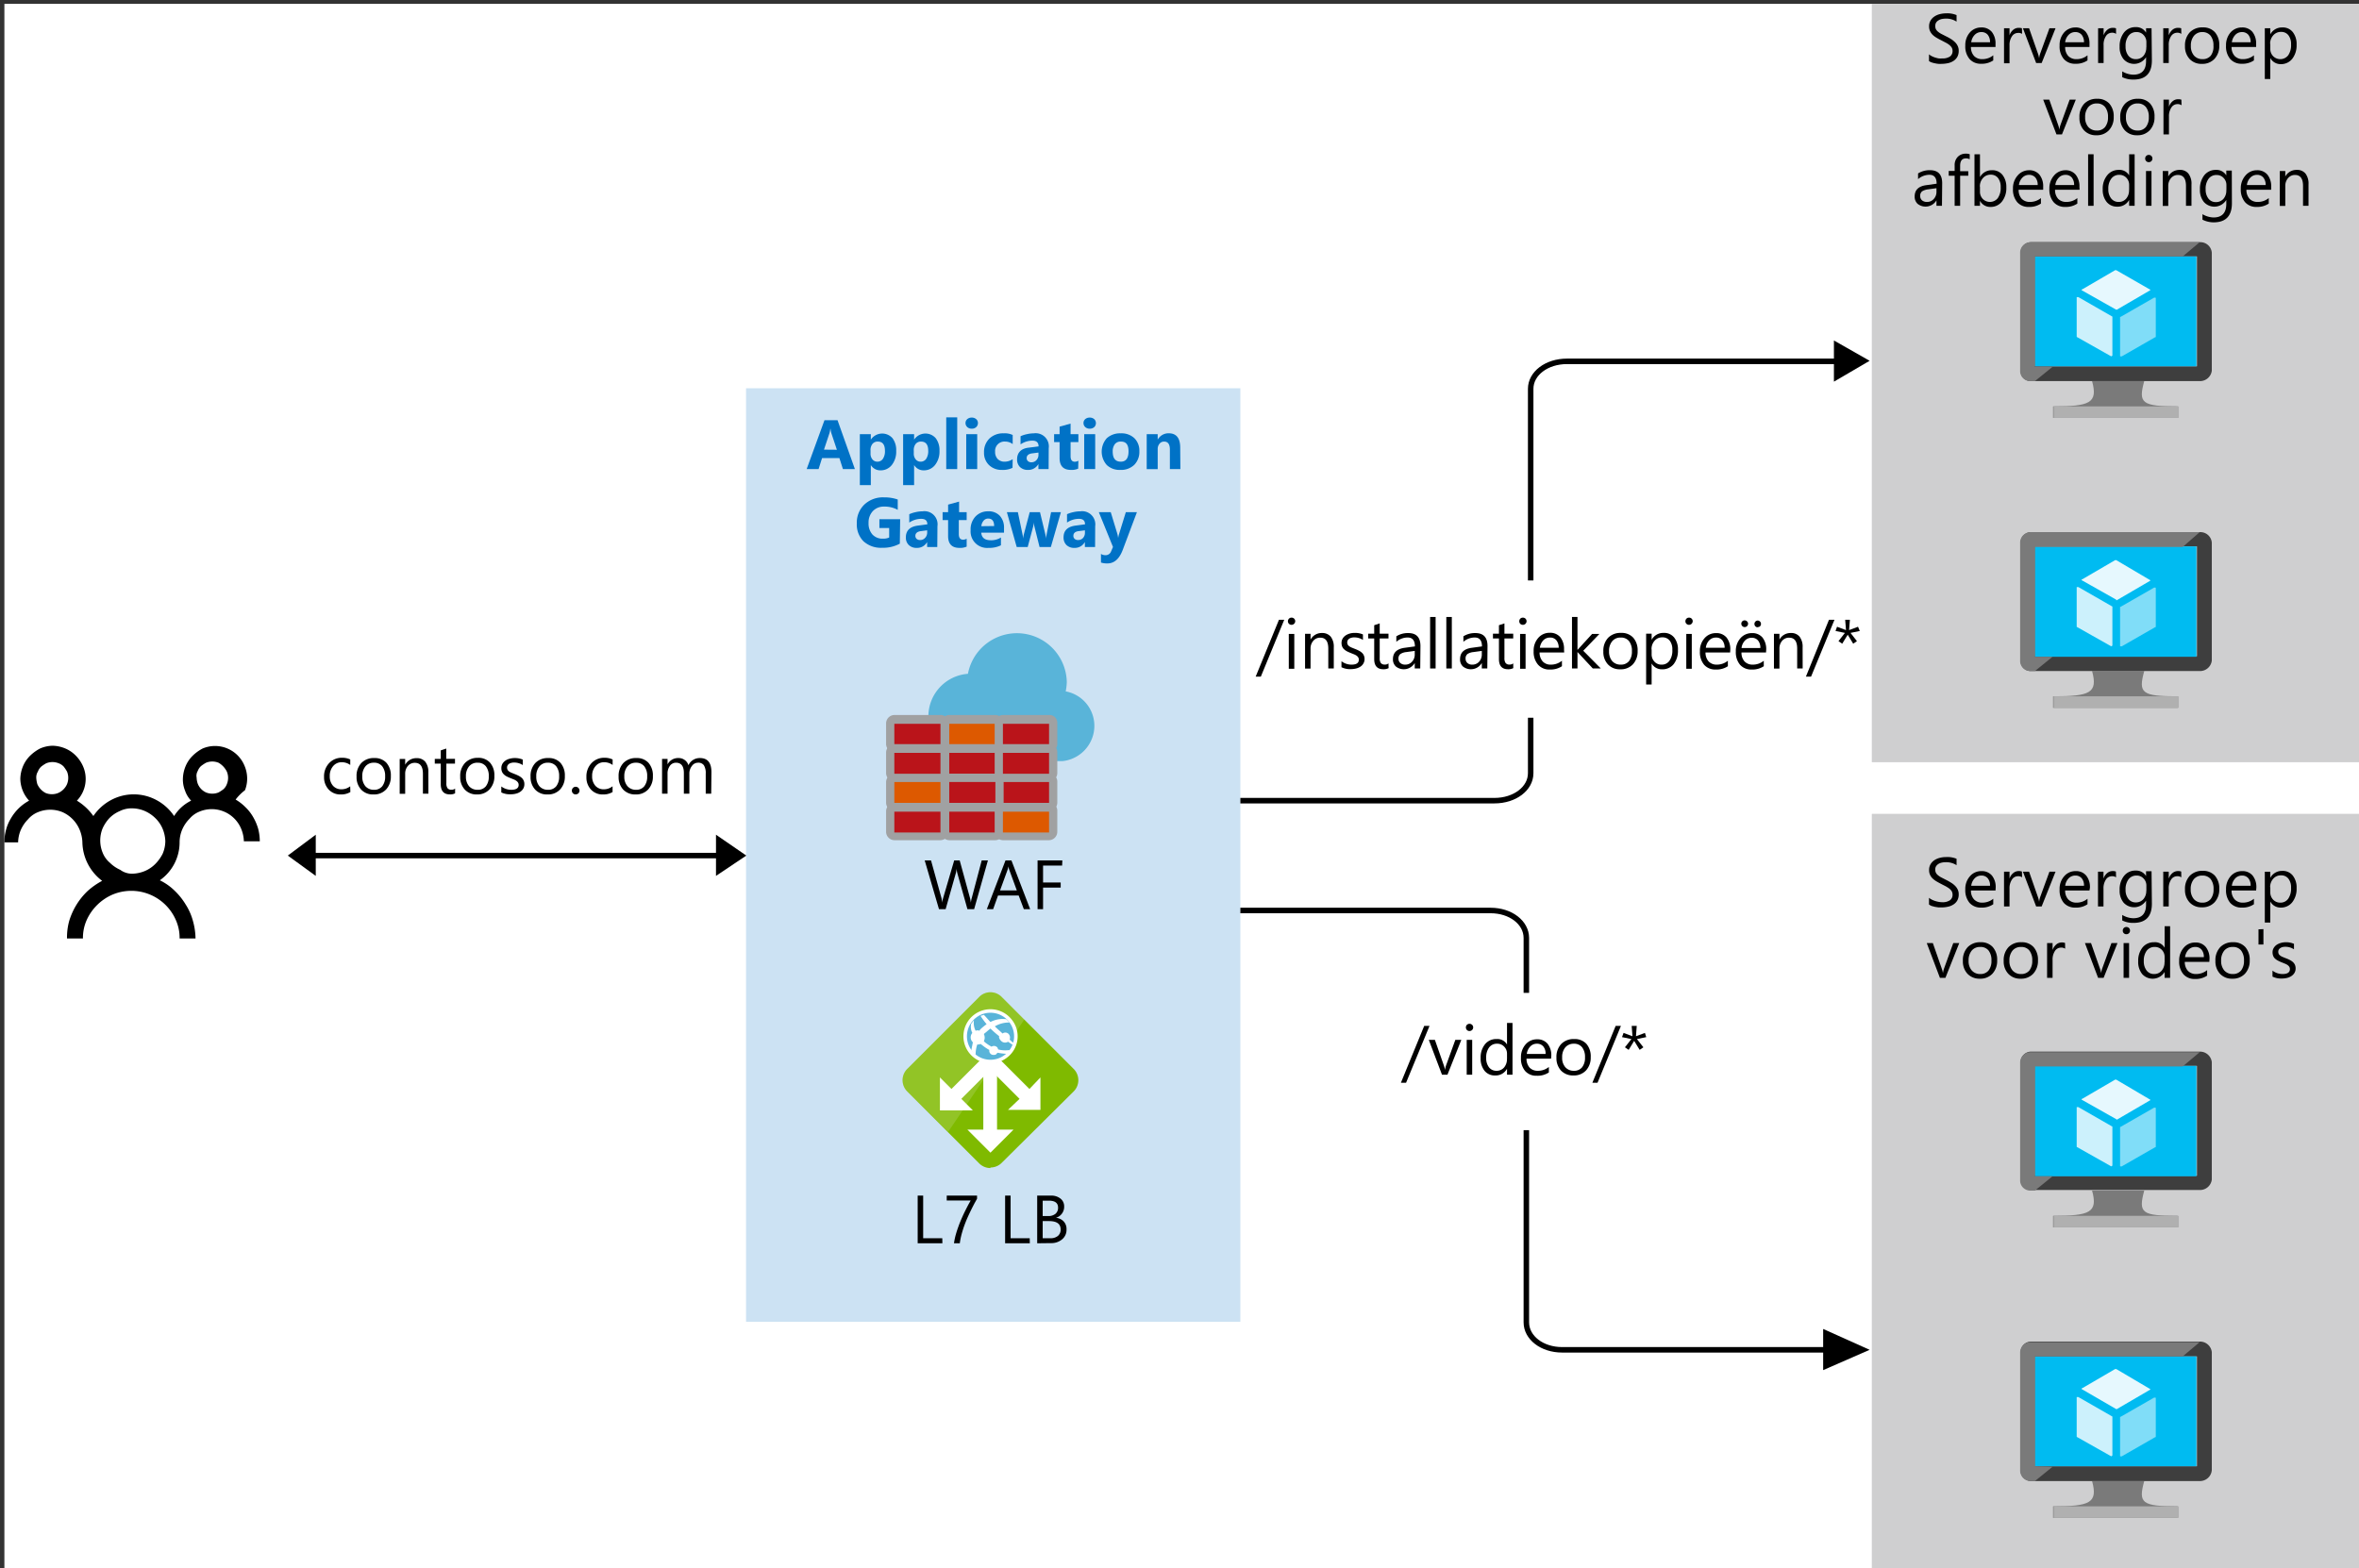 <svg xmlns="http://www.w3.org/2000/svg" viewBox="0 0 429.5 285.6"><rect x="0" y="0" width="429.5" height="285.6" fill="#333333" stroke="none"/><defs><style>.cls-1,.cls-15,.cls-16,.cls-17,.cls-8{fill:#fff;}.cls-18,.cls-2{fill:#0072c6;}.cls-2{opacity:0.2;}.cls-10,.cls-15,.cls-16,.cls-17,.cls-2,.cls-8{isolation:isolate;}.cls-3{fill:#59b4d9;}.cls-4{fill:#dd5900;}.cls-5{fill:#a0a1a2;}.cls-6{fill:#ba141a;}.cls-7{fill:#7fba00;}.cls-8{opacity:0.15;}.cls-9{fill:none;stroke:#000;stroke-miterlimit:10;}.cls-10{fill:#75757a;opacity:0.35;}.cls-11{fill:#7a7a7a;}.cls-12{fill:#3e3e3e;}.cls-13{fill:#00bbf1;}.cls-14{fill:#b0b0b0;}.cls-15{opacity:0.9;}.cls-16{opacity:0.8;}.cls-17{opacity:0.5;}</style></defs><title>OJ104346080</title><g id="Layer_1" data-name="Layer 1"><g id="Shapes"><rect class="cls-1" x="0.8" y="0.7" width="429.5" height="285.6"/><rect class="cls-1" x="135.83" y="70.7" width="90" height="170"/><rect class="cls-2" x="135.83" y="70.7" width="90" height="170"/><path class="cls-3" d="M176.23,122.7a9.08,9.08,0,0,1,18,1.5,9.85,9.85,0,0,1-.2,1.7,6.38,6.38,0,0,1,5.1,7.5,6.48,6.48,0,0,1-5.7,5.2h-16.7a7.92,7.92,0,0,1-7.7-8.1A7.77,7.77,0,0,1,176.23,122.7Z"/><path class="cls-4" d="M172.73,136.3a.79.79,0,0,1-.8-.8v-3.8a.79.79,0,0,1,.8-.8h8.4a.79.79,0,0,1,.8.8v3.8a.79.79,0,0,1-.8.8Z"/><path class="cls-5" d="M181.23,131.8v3.8h-8.4v-3.8h8.4m0-1.6h-8.4a1.54,1.54,0,0,0-1.5,1.5h0v3.8a1.54,1.54,0,0,0,1.5,1.5h8.4a1.54,1.54,0,0,0,1.5-1.5v-3.8a1.54,1.54,0,0,0-1.5-1.5Z"/><path class="cls-6" d="M182.63,136.3a.79.79,0,0,1-.8-.8v-3.8a.79.79,0,0,1,.8-.8H191a.79.79,0,0,1,.8.8v3.8a.79.79,0,0,1-.8.8Z"/><path class="cls-5" d="M191,131.8v3.8h-8.4v-3.8H191m0-1.6h-8.4a1.54,1.54,0,0,0-1.5,1.5v3.8a1.54,1.54,0,0,0,1.5,1.5H191a1.54,1.54,0,0,0,1.5-1.5v-3.8a1.42,1.42,0,0,0-1.5-1.5Z"/><path class="cls-6" d="M162.83,136.3a.79.79,0,0,1-.8-.8v-3.8a.79.79,0,0,1,.8-.8h8.4a.79.79,0,0,1,.8.8v3.8a.79.79,0,0,1-.8.8Z"/><path class="cls-5" d="M171.23,131.8v3.8h-8.4v-3.8h8.4m0-1.6h-8.4a1.54,1.54,0,0,0-1.5,1.5h0v3.8a1.54,1.54,0,0,0,1.5,1.5h8.4a1.54,1.54,0,0,0,1.5-1.5v-3.8a1.47,1.47,0,0,0-1.5-1.5Z"/><path class="cls-6" d="M172.73,141.6a.79.79,0,0,1-.8-.8h0V137a.79.79,0,0,1,.8-.8h8.4a.79.79,0,0,1,.8.8v3.8a.77.77,0,0,1-.7.8h-8.5Z"/><path class="cls-5" d="M181.23,137.1v3.8h-8.4v-3.8h8.4m0-1.6h-8.4a1.54,1.54,0,0,0-1.5,1.5v3.8a1.54,1.54,0,0,0,1.5,1.5h8.4a1.54,1.54,0,0,0,1.5-1.5h0V137A1.54,1.54,0,0,0,181.23,135.5Z"/><path class="cls-4" d="M162.83,147a.79.79,0,0,1-.8-.8h0v-3.8a.79.79,0,0,1,.8-.8h8.4a.79.79,0,0,1,.8.8v3.8a.77.77,0,0,1-.7.8h-8.5Z"/><path class="cls-5" d="M171.23,142.4v3.8h-8.4v-3.8h8.4m0-1.5h-8.4a1.54,1.54,0,0,0-1.5,1.5v3.8a1.54,1.54,0,0,0,1.5,1.5h8.4a1.54,1.54,0,0,0,1.5-1.5h0v-3.8A1.42,1.42,0,0,0,171.23,140.9Z"/><path class="cls-6" d="M162.83,141.6a.79.79,0,0,1-.8-.8h0V137a.79.79,0,0,1,.8-.8h8.4a.79.79,0,0,1,.8.8v3.8a.77.77,0,0,1-.7.8h-8.5Z"/><path class="cls-5" d="M171.23,137.1v3.8h-8.4v-3.8h8.4m0-1.6h-8.4a1.54,1.54,0,0,0-1.5,1.5v3.8a1.54,1.54,0,0,0,1.5,1.5h8.4a1.54,1.54,0,0,0,1.5-1.5h0V137A1.47,1.47,0,0,0,171.23,135.5Z"/><path class="cls-6" d="M172.73,152.3a.79.79,0,0,1-.8-.8v-3.8a.79.79,0,0,1,.8-.8h8.4a.79.79,0,0,1,.8.8v3.8a.79.79,0,0,1-.8.8Z"/><path class="cls-5" d="M181.23,147.8v3.8h-8.4v-3.8h8.4m0-1.6h-8.4a1.54,1.54,0,0,0-1.5,1.5v3.8a1.54,1.54,0,0,0,1.5,1.5h8.4a1.54,1.54,0,0,0,1.5-1.5h0v-3.8A1.54,1.54,0,0,0,181.23,146.2Z"/><path class="cls-6" d="M182.63,147a.79.79,0,0,1-.8-.8h0v-3.8a.79.79,0,0,1,.8-.8H191a.79.79,0,0,1,.8.8v3.8a.77.77,0,0,1-.7.8h-8.5Z"/><path class="cls-5" d="M191,142.4v3.8h-8.4v-3.8H191m0-1.5h-8.4a1.54,1.54,0,0,0-1.5,1.5v3.8a1.54,1.54,0,0,0,1.5,1.5H191a1.54,1.54,0,0,0,1.5-1.5h0v-3.8A1.42,1.42,0,0,0,191,140.9Z"/><path class="cls-6" d="M182.63,141.6a.79.79,0,0,1-.8-.8h0V137a.79.79,0,0,1,.8-.8H191a.79.79,0,0,1,.8.8v3.8a.77.77,0,0,1-.7.8h-8.5Z"/><path class="cls-5" d="M191,137.1v3.8h-8.4v-3.8H191m0-1.6h-8.4a1.54,1.54,0,0,0-1.5,1.5v3.8a1.54,1.54,0,0,0,1.5,1.5H191a1.54,1.54,0,0,0,1.5-1.5h0V137A1.47,1.47,0,0,0,191,135.5Z"/><path class="cls-6" d="M172.73,147a.79.79,0,0,1-.8-.8h0v-3.8a.79.79,0,0,1,.8-.8h8.4a.79.79,0,0,1,.8.8v3.8a.77.77,0,0,1-.7.8h-8.5Z"/><path class="cls-5" d="M181.23,142.4v3.8h-8.4v-3.8h8.4m0-1.5h-8.4a1.54,1.54,0,0,0-1.5,1.5v3.8a1.54,1.54,0,0,0,1.5,1.5h8.4a1.54,1.54,0,0,0,1.5-1.5h0v-3.8A1.47,1.47,0,0,0,181.23,140.9Z"/><path class="cls-4" d="M182.63,152.3a.79.79,0,0,1-.8-.8v-3.8a.79.79,0,0,1,.8-.8H191a.79.79,0,0,1,.8.8v3.8a.79.79,0,0,1-.8.8Z"/><path class="cls-5" d="M191,147.8v3.8h-8.4v-3.8H191m0-1.6h-8.4a1.54,1.54,0,0,0-1.5,1.5v3.8a1.54,1.54,0,0,0,1.5,1.5H191a1.54,1.54,0,0,0,1.5-1.5h0v-3.8a1.42,1.42,0,0,0-1.5-1.5Z"/><path class="cls-6" d="M162.83,152.3a.79.79,0,0,1-.8-.8v-3.8a.79.79,0,0,1,.8-.8h8.4a.79.79,0,0,1,.8.8v3.8a.79.79,0,0,1-.8.8Z"/><path class="cls-5" d="M171.23,147.8v3.8h-8.4v-3.8h8.4m0-1.6h-8.4a1.54,1.54,0,0,0-1.5,1.5v3.8a1.54,1.54,0,0,0,1.5,1.5h8.4a1.54,1.54,0,0,0,1.5-1.5h0v-3.8A1.47,1.47,0,0,0,171.23,146.2Z"/><path class="cls-7" d="M180.33,212.7a2.88,2.88,0,0,1-2.1-.9l-13-13a2.9,2.9,0,0,1,0-4.2h0l13-13a2.87,2.87,0,0,1,4.1-.1l.1.1,13,13a2.9,2.9,0,0,1,0,4.2l-13,12.9a2.88,2.88,0,0,1-2.1.9"/><path class="cls-1" d="M183.33,192.6a4.92,4.92,0,1,1,.9-6.9h0a4.84,4.84,0,0,1-.9,6.9h0"/><path class="cls-8" d="M182.43,181.6a2.87,2.87,0,0,0-4.1-.1l-.1.1-13,13a2.9,2.9,0,0,0,0,4.2h0l7.4,7.3,13.9-20.5Z"/><polygon class="cls-1" points="180.33 209.9 184.53 205.7 181.53 205.7 181.53 193 179.03 193 179.03 205.7 176.13 205.7 180.33 209.9"/><polygon class="cls-1" points="189.43 202.1 189.43 196.2 187.43 198.3 182.03 192.9 180.23 194.7 185.63 200.1 183.53 202.1 189.43 202.1"/><polygon class="cls-1" points="171.13 202.2 177.13 202.2 175.03 200.1 180.63 194.5 178.83 192.7 173.23 198.3 171.13 196.2 171.13 202.2"/><path class="cls-3" d="M182.93,192.1a4.28,4.28,0,1,1,.8-6,4.22,4.22,0,0,1-.8,6h0"/><path class="cls-1" d="M182.23,189.5a1,1,0,0,0,1.3.2h0l.9.6c0-.1.1-.2.1-.4a3.19,3.19,0,0,1-.7-.6,1,1,0,0,0-.1-.9.83.83,0,0,0-1.2-.2c-.4-.4-.9-.8-1.4-1.3a5,5,0,0,1,2.7-.7l-.6-.6a4.86,4.86,0,0,0-2.9.5h0c-.4-.4-.8-.9-1.2-1.3-.2.1-.4.1-.6.2a14.31,14.31,0,0,0,1.1,1.5h0a10.59,10.59,0,0,0-1.2,1l-.1.2a.85.85,0,0,0-.7,0,3.08,3.08,0,0,1-.3-1.9c-.2.2-.3.4-.5.6a2.46,2.46,0,0,0,.2,1.7,1.22,1.22,0,0,0,0,1.6l.1.1-.3,1.5c0,.1,0,.1.1.1a2.34,2.34,0,0,0,.7.7,5.82,5.82,0,0,1,.3-1.9,1.27,1.27,0,0,0,.6-.1l.4.3a8.34,8.34,0,0,0,1.2.8.75.75,0,0,0,.7.9c.2,0,.5,0,.6-.2l.2-.2a9.85,9.85,0,0,0,1.7.2,1.79,1.79,0,0,0,.5-.7,5,5,0,0,1-2.1-.1c0-.1-.1-.2-.1-.3a.81.81,0,0,0-1.1-.2,8.34,8.34,0,0,1-1.2-.8l-.2-.2a1.48,1.48,0,0,0,0-1.3l.1-.1c.4-.3.7-.6,1.1-.9h0a20,20,0,0,0,1.6,1.4C181.83,188.8,181.93,189.2,182.23,189.5Z"/><path d="M42.9,145.6a8.62,8.62,0,0,1,1.8,1.4,7.94,7.94,0,0,1,1.4,1.8,9.49,9.49,0,0,1,.9,2.1,9.08,9.08,0,0,1,.3,2.3H44.4a6.35,6.35,0,0,0-.5-2.3,5.8,5.8,0,0,0-7.6-3.1,4.63,4.63,0,0,0-1.8,1.3,6.41,6.41,0,0,0-1.3,1.9,5.93,5.93,0,0,0-.5,2.3,8.45,8.45,0,0,1-3.6,7,10.15,10.15,0,0,1,2.7,1.9,12.21,12.21,0,0,1,2,2.5,10.76,10.76,0,0,1,1.3,2.9,12.57,12.57,0,0,1,.5,3.3H32.7a8,8,0,0,0-.7-3.4,8.85,8.85,0,0,0-11.5-4.6,9.17,9.17,0,0,0-4.7,4.6,8,8,0,0,0-.7,3.4H12.2a11.24,11.24,0,0,1,.4-3.2,12.55,12.55,0,0,1,3.3-5.4,13.09,13.09,0,0,1,2.7-1.9,9,9,0,0,1-3.6-7,6.35,6.35,0,0,0-.5-2.3,6.06,6.06,0,0,0-3.1-3.2,5.85,5.85,0,0,0-4.5,0,4.63,4.63,0,0,0-1.8,1.3,6.41,6.41,0,0,0-1.3,1.9,5.93,5.93,0,0,0-.5,2.3H.8a8.52,8.52,0,0,1,.3-2.3A7.84,7.84,0,0,1,2,149a8.62,8.62,0,0,1,1.4-1.8,8.47,8.47,0,0,1,1.9-1.4,6,6,0,0,1-1.6-4,6.35,6.35,0,0,1,.5-2.3,5.86,5.86,0,0,1,1.3-1.9,7.49,7.49,0,0,1,1.8-1.3,5.93,5.93,0,0,1,2.3-.5,6.35,6.35,0,0,1,2.3.5,5.86,5.86,0,0,1,1.9,1.3,6.41,6.41,0,0,1,1.3,1.9,5.71,5.71,0,0,1-1.1,6.3,10,10,0,0,1,3,2.8,8.93,8.93,0,0,1,3.2-2.9,8.73,8.73,0,0,1,8.3,0,8.93,8.93,0,0,1,3.2,2.9,7.6,7.6,0,0,1,3.1-2.8,4.87,4.87,0,0,1-1.1-1.8,5.38,5.38,0,0,1-.4-2.2,6.35,6.35,0,0,1,.5-2.3,5.86,5.86,0,0,1,1.3-1.9,7.49,7.49,0,0,1,1.8-1.3,5.8,5.8,0,0,1,7.6,3.1,5.93,5.93,0,0,1,.5,2.3,5.7,5.7,0,0,1-.4,2.2A9.08,9.08,0,0,0,42.9,145.6Zm-36.3-4a5,5,0,0,0,.2,1.2,3.35,3.35,0,0,0,1.5,1.6,3.05,3.05,0,0,0,2.3,0,3.12,3.12,0,0,0,1.6-1.6,3.05,3.05,0,0,0,0-2.3,7,7,0,0,0-.6-.9,2.36,2.36,0,0,0-.9-.6,3,3,0,0,0-2.3,0,7,7,0,0,0-.9.6,2.36,2.36,0,0,0-.6.9,2,2,0,0,0-.3,1.1Zm17.5,17.5a6.35,6.35,0,0,0,2.3-.5,5.86,5.86,0,0,0,1.9-1.3,7.49,7.49,0,0,0,1.3-1.8,5.93,5.93,0,0,0,.5-2.3,6.35,6.35,0,0,0-.5-2.3,5.86,5.86,0,0,0-1.3-1.9,6.41,6.41,0,0,0-1.9-1.3,5.93,5.93,0,0,0-2.3-.5,4.79,4.79,0,0,0-2.3.5,5.86,5.86,0,0,0-1.9,1.3,7.07,7.07,0,0,0-1.2,1.8,5.85,5.85,0,0,0,0,4.5,4.63,4.63,0,0,0,1.3,1.8,6.41,6.41,0,0,0,1.9,1.3,3.6,3.6,0,0,0,2.2.7Zm11.7-17.5a3.59,3.59,0,0,0,.2,1.1,2.94,2.94,0,0,0,1.5,1.6,3.05,3.05,0,0,0,2.3,0,7,7,0,0,0,.9-.6,2.36,2.36,0,0,0,.6-.9,3,3,0,0,0,0-2.3,3.86,3.86,0,0,0-1.5-1.6,3,3,0,0,0-2.3,0,7,7,0,0,0-.9.6,2.36,2.36,0,0,0-.6.9A1.72,1.72,0,0,0,35.8,141.6Z"/><line class="cls-9" x1="56.63" y1="155.8" x2="134.26" y2="155.8"/><polygon points="57.49 159.5 52.4 155.8 57.49 152 57.49 159.5"/><polygon points="130.36 159.5 135.88 155.8 130.36 152 130.36 159.5"/><rect class="cls-1" x="340.8" y="0.7" width="89" height="138.1"/><rect class="cls-10" x="340.8" y="0.7" width="89" height="138.1"/><path class="cls-11" d="M390.4,69.4h-9.5c1.1,4-.4,4.6-7.1,4.6v2.1h22.7V74C389.9,74,389.3,73.4,390.4,69.4Z"/><path class="cls-12" d="M400.6,44.1H369.8a1.92,1.92,0,0,0-1.9,2V67.5a1.84,1.84,0,0,0,1.9,1.9h30.8a2.16,2.16,0,0,0,2.1-1.9V46A2.08,2.08,0,0,0,400.6,44.1Zm-.6,2.6v20H370.5v-20Z"/><polygon class="cls-13" points="399.9 46.7 399.9 66.7 370.5 66.7 370.5 46.7 400 46.7 399.9 46.7"/><path class="cls-11" d="M370.5,66.7h0v-20h26.9l3.1-2.6H369.7a1.92,1.92,0,0,0-1.9,2V67.5a1.84,1.84,0,0,0,1.9,1.9h.8l3.2-2.6h-3.2Z"/><polygon class="cls-3" points="370.5 66.7 370.5 66.7 370.5 46.7 397.4 46.7 397.4 46.7 370.5 46.7 370.5 66.7"/><rect class="cls-14" x="373.9" y="74" width="22.8" height="2.1"/><path class="cls-15" d="M385.3,56.4h0l-6.2-3.5a.1.1,0,0,1-.1-.1c0-.1,0-.1.1-.1l6-3.5h.2l6.1,3.5a.1.1,0,0,1,0,.2l-6,3.5Z"/><path class="cls-16" d="M384.4,64.9h0l-6.2-3.5a.1.1,0,0,1-.1-.1V54.2c0-.1,0-.1.1-.1h.2l6.1,3.5a.1.1,0,0,1,.1.1v7c0,.1,0,.1-.1.1Z"/><path class="cls-17" d="M386.1,64.9h0a.1.1,0,0,1-.1-.1v-7c0-.1,0-.1.1-.1l6.1-3.5h.2a.1.1,0,0,1,.1.1v7c0,.1,0,.1-.1.1l-6.1,3.5Z"/><path class="cls-11" d="M390.4,122.2h-9.5c1.1,4-.4,4.6-7.1,4.6v2.1h22.7v-2.1C389.9,126.8,389.3,126.2,390.4,122.2Z"/><path class="cls-12" d="M400.6,96.9H369.8a1.92,1.92,0,0,0-1.9,2h0v21.4a1.84,1.84,0,0,0,1.9,1.9h30.8a2.16,2.16,0,0,0,2.1-1.9V98.8A2.08,2.08,0,0,0,400.6,96.9Zm-.6,2.6v20H370.5v-20Z"/><polygon class="cls-13" points="399.9 99.5 399.9 119.6 370.5 119.6 370.5 99.5 400 99.5 399.9 99.5"/><path class="cls-11" d="M370.5,119.6h0v-20h26.9l3.1-2.7H369.7a1.92,1.92,0,0,0-1.9,2h0v21.4a1.84,1.84,0,0,0,1.9,1.9h.8l3.2-2.6Z"/><polygon class="cls-3" points="370.5 119.6 370.5 119.6 370.5 99.5 397.4 99.5 397.4 99.5 370.5 99.5 370.5 119.6"/><rect class="cls-14" x="373.9" y="126.8" width="22.8" height="2.1"/><path class="cls-15" d="M385.3,109.2h0l-6.2-3.5a.1.1,0,0,1-.1-.1c0-.1,0-.1.1-.1l6-3.5h.2l6.1,3.6a.1.1,0,1,1,0,.2l-6,3.5h-.1Z"/><path class="cls-16" d="M384.4,117.7h0l-6.2-3.5a.1.1,0,0,1-.1-.1V107c0-.1,0-.1.1-.1h.2l6.1,3.5a.1.1,0,0,1,.1.1v7c0,.1,0,.1-.1.1Z"/><path class="cls-17" d="M386.1,117.7h0a.1.1,0,0,1-.1-.1v-7c0-.1,0-.1.1-.1l6.1-3.5h.2a.1.1,0,0,1,.1.1v7c0,.1,0,.1-.1.1l-6.1,3.5Z"/><rect class="cls-1" x="340.8" y="148.2" width="89" height="138.1"/><rect class="cls-10" x="340.8" y="148.2" width="89" height="138.1"/><path class="cls-11" d="M390.4,216.8h-9.5c1.1,4-.4,4.6-7.1,4.6v2.1h22.7v-2.1C389.9,221.4,389.3,220.9,390.4,216.8Z"/><path class="cls-12" d="M400.6,191.5H369.8a1.9,1.9,0,0,0-1.9,1.9v21.4a1.84,1.84,0,0,0,1.9,1.9h30.8a2.16,2.16,0,0,0,2.1-1.9V193.4A2.16,2.16,0,0,0,400.6,191.5Zm-.6,2.6v20H370.5v-20Z"/><polygon class="cls-13" points="399.9 194.1 399.9 214.2 370.5 214.2 370.5 194.1 400 194.1 399.9 194.1"/><path class="cls-11" d="M370.5,214.2h0v-20h26.9l3.1-2.6H369.7a1.9,1.9,0,0,0-1.9,1.9v21.4a1.84,1.84,0,0,0,1.9,1.9h.8l3.2-2.6Z"/><polygon class="cls-3" points="370.5 214.2 370.5 214.2 370.5 194.1 397.4 194.1 397.4 194.1 370.5 194.1 370.5 214.2"/><rect class="cls-14" x="373.9" y="221.4" width="22.8" height="2.1"/><path class="cls-15" d="M385.3,203.8h0l-6.2-3.5a.1.1,0,0,1-.1-.1c0-.1,0-.1.1-.1l6-3.5h.2l6.1,3.6a.1.1,0,0,1,0,.2l-6,3.5Z"/><path class="cls-16" d="M384.4,212.4h0l-6.2-3.5a.1.1,0,0,1-.1-.1v-7.1c0-.1,0-.1.1-.1h.2l6.1,3.5a.1.1,0,0,1,.1.1v7c0,.1,0,.1-.1.1Z"/><path class="cls-17" d="M386.1,212.4h0a.1.1,0,0,1-.1-.1v-7a.1.1,0,0,1,.1-.1l6.1-3.5h.2a.1.1,0,0,1,.1.1v7c0,.1,0,.1-.1.1l-6.1,3.5Z"/><path class="cls-11" d="M390.4,269.7h-9.5c1.1,4-.4,4.6-7.1,4.6v2.1h22.7v-2.1C389.9,274.3,389.3,273.7,390.4,269.7Z"/><path class="cls-12" d="M400.6,244.3H369.8a1.9,1.9,0,0,0-1.9,1.9v21.5a1.92,1.92,0,0,0,1.9,2h30.8a2.16,2.16,0,0,0,2.1-2V246.2A2.16,2.16,0,0,0,400.6,244.3ZM400,247v20H370.5V247Z"/><polygon class="cls-13" points="399.9 247 399.9 267 370.5 267 370.5 247 400 247 399.9 247"/><path class="cls-11" d="M370.5,267h0V247h26.9l3.1-2.6H369.7a1.9,1.9,0,0,0-1.9,1.9v21.4a1.92,1.92,0,0,0,1.9,2h.8l3.2-2.6Z"/><polygon class="cls-3" points="370.5 267 370.5 267 370.5 247 397.4 247 397.4 247 370.5 247 370.5 267"/><rect class="cls-14" x="373.9" y="274.3" width="22.8" height="2.1"/><path class="cls-15" d="M385.3,256.6h0l-6.2-3.6a.1.1,0,0,1-.1-.1c0-.1,0-.1.1-.1l6-3.5h.2l6.1,3.6a.1.1,0,1,1,0,.2l-6,3.5Z"/><path class="cls-16" d="M384.4,265.2h0l-6.2-3.5a.1.1,0,0,1-.1-.1v-7.1c0-.1,0-.1.1-.1h.2l6.1,3.5a.1.1,0,0,1,.1.1v7a.1.1,0,0,1-.1.1Z"/><path class="cls-17" d="M386.1,265.2h0a.1.1,0,0,1-.1-.1v-7c0-.1,0-.1.1-.1l6.1-3.5h.2a.1.1,0,0,1,.1.1v7c0,.1,0,.1-.1.1l-6.1,3.5Z"/><path class="cls-9" d="M225.83,145.8h46.26c3.7,0,6.6-2.2,6.6-5v-70c0-2.8,2.91-5,6.61-5H335"/><polygon points="333.9 69.5 340.4 65.7 333.9 62 333.9 69.5"/><path class="cls-9" d="M225.83,165.8h45.56c3.65,0,6.51,2.2,6.51,5v70c0,2.8,2.87,5,6.51,5h49"/><polygon points="331.94 249.5 340.4 245.8 331.94 242 331.94 249.5"/><rect class="cls-1" x="272.4" y="105.7" width="10" height="25"/><rect class="cls-1" x="272.4" y="180.8" width="10" height="25"/></g></g><g id="texts"><path class="cls-18" d="M155.65,85.42h-2.18l-.64-2h-3.16l-.63,2h-2.17l3.24-8.9h2.38Zm-3.28-3.52-1-3a3.94,3.94,0,0,1-.15-.8h-.05a3.58,3.58,0,0,1-.15.78l-1,3Z"/><path class="cls-18" d="M158.55,84.68h0v3.66h-2V79.06h2v1h0a2.49,2.49,0,0,1,3.95-.26,3.58,3.58,0,0,1,.67,2.3,3.92,3.92,0,0,1-.78,2.55,2.57,2.57,0,0,1-2.09,1A2,2,0,0,1,158.55,84.68Zm-.05-2.61v.51a1.6,1.6,0,0,0,.34,1.07,1.13,1.13,0,0,0,.91.42,1.18,1.18,0,0,0,1-.52,2.46,2.46,0,0,0,.37-1.47c0-1.11-.43-1.67-1.3-1.67a1.2,1.2,0,0,0-1,.46A1.76,1.76,0,0,0,158.5,82.07Z"/><path class="cls-18" d="M166.43,84.68h0v3.66h-2V79.06h2v1h0a2.48,2.48,0,0,1,3.94-.26,3.58,3.58,0,0,1,.68,2.3,3.92,3.92,0,0,1-.79,2.55,2.56,2.56,0,0,1-2.09,1A2,2,0,0,1,166.43,84.68Zm-.06-2.61v.51a1.6,1.6,0,0,0,.35,1.07,1.12,1.12,0,0,0,.91.42,1.19,1.19,0,0,0,1-.52,2.53,2.53,0,0,0,.37-1.47c0-1.11-.44-1.67-1.31-1.67a1.21,1.21,0,0,0-1,.46A1.82,1.82,0,0,0,166.37,82.07Z"/><path class="cls-18" d="M174.28,85.42h-2V76h2Z"/><path class="cls-18" d="M176.92,78.06a1.16,1.16,0,0,1-.81-.29,1,1,0,0,1-.32-.73.93.93,0,0,1,.32-.72,1.21,1.21,0,0,1,.81-.28,1.19,1.19,0,0,1,.81.28.93.93,0,0,1,.32.72,1,1,0,0,1-.32.74A1.14,1.14,0,0,1,176.92,78.06Zm1,7.36h-2V79.06h2Z"/><path class="cls-18" d="M184.35,85.19a4,4,0,0,1-1.92.38,3.27,3.27,0,0,1-2.37-.89,3.06,3.06,0,0,1-.9-2.28,3.39,3.39,0,0,1,1-2.56,3.57,3.57,0,0,1,2.59-.93,3.34,3.34,0,0,1,1.63.3v1.66a2.22,2.22,0,0,0-1.37-.46,1.7,1.7,0,0,0-1.83,1.85,1.83,1.83,0,0,0,.47,1.33,1.74,1.74,0,0,0,1.3.48,2.57,2.57,0,0,0,1.43-.46Z"/><path class="cls-18" d="M190.92,85.42h-1.86V84.5h0a2.09,2.09,0,0,1-1.9,1.07,2,2,0,0,1-1.45-.52,1.9,1.9,0,0,1-.53-1.4c0-1.23.73-2,2.19-2.14l1.72-.22c0-.7-.37-1.05-1.13-1.05a3.85,3.85,0,0,0-2.15.68V79.44a4.86,4.86,0,0,1,1.12-.37,5.67,5.67,0,0,1,1.29-.16,2.4,2.4,0,0,1,2.72,2.71Zm-1.85-2.58v-.43l-1.15.15c-.64.08-1,.37-1,.86a.72.72,0,0,0,.24.55.89.89,0,0,0,.63.21,1.2,1.2,0,0,0,.9-.38A1.38,1.38,0,0,0,189.07,82.84Z"/><path class="cls-18" d="M196.3,85.34a2.92,2.92,0,0,1-1.31.23c-1.38,0-2.07-.72-2.07-2.15V80.51h-1V79.06h1V77.69l2-.55v1.92h1.42v1.45h-1.42v2.57q0,1,.78,1a1.32,1.32,0,0,0,.64-.18Z"/><path class="cls-18" d="M198.4,78.06a1.16,1.16,0,0,1-.81-.29,1,1,0,0,1-.32-.73.93.93,0,0,1,.32-.72,1.21,1.21,0,0,1,.81-.28,1.23,1.23,0,0,1,.82.28,1,1,0,0,1,.31.72,1,1,0,0,1-.31.74A1.18,1.18,0,0,1,198.4,78.06Zm1,7.36h-2V79.06h2Z"/><path class="cls-18" d="M204,85.57a3.4,3.4,0,0,1-2.49-.89,3.68,3.68,0,0,1,0-4.88,3.58,3.58,0,0,1,2.55-.89,3.39,3.39,0,0,1,2.48.89,3.16,3.16,0,0,1,.9,2.35,3.34,3.34,0,0,1-.93,2.5A3.46,3.46,0,0,1,204,85.57Zm.05-5.16a1.31,1.31,0,0,0-1.08.48,2.15,2.15,0,0,0-.38,1.35q0,1.83,1.47,1.83c.94,0,1.41-.63,1.41-1.88S205,80.41,204.09,80.41Z"/><path class="cls-18" d="M214.91,85.42H213V81.89c0-1-.35-1.48-1.05-1.48a1.05,1.05,0,0,0-.84.39,1.48,1.48,0,0,0-.33,1v3.63h-2V79.06h2v1h0a2.24,2.24,0,0,1,2-1.16c1.4,0,2.1.87,2.1,2.62Z"/><path class="cls-18" d="M163.83,99a6.42,6.42,0,0,1-3.24.75,4.69,4.69,0,0,1-3.38-1.19A4.33,4.33,0,0,1,156,95.31a4.54,4.54,0,0,1,1.36-3.42,4.92,4.92,0,0,1,3.59-1.32,7.33,7.33,0,0,1,2.5.39v1.88a5,5,0,0,0-2.52-.59,2.7,2.7,0,0,0-2,.81,3,3,0,0,0-.79,2.16,3,3,0,0,0,.71,2.12,2.48,2.48,0,0,0,1.9.75,2.58,2.58,0,0,0,1.14-.21V96.15h-1.78v-1.6h3.78Z"/><path class="cls-18" d="M170.65,99.61H168.8V98.7h0a2.06,2.06,0,0,1-1.89,1.07,2,2,0,0,1-1.45-.52,1.86,1.86,0,0,1-.53-1.4c0-1.23.73-1.95,2.19-2.14l1.72-.23c0-.69-.38-1-1.13-1a3.9,3.9,0,0,0-2.16.68V93.64a5.22,5.22,0,0,1,1.12-.37,5.82,5.82,0,0,1,1.3-.16,2.39,2.39,0,0,1,2.71,2.71ZM168.81,97v-.43l-1.15.15c-.64.08-1,.37-1,.86a.75.75,0,0,0,.23.55.92.92,0,0,0,.63.21,1.17,1.17,0,0,0,.9-.38A1.38,1.38,0,0,0,168.81,97Z"/><path class="cls-18" d="M176,99.54a2.92,2.92,0,0,1-1.31.23c-1.38,0-2.07-.72-2.07-2.15V94.71h-1V93.26h1V91.89l2-.55v1.92H176v1.45h-1.43v2.57c0,.66.27,1,.79,1a1.32,1.32,0,0,0,.64-.18Z"/><path class="cls-18" d="M182.8,97h-4.14q.09,1.38,1.74,1.38a3.32,3.32,0,0,0,1.84-.5V99.3a4.87,4.87,0,0,1-2.29.47,3,3,0,0,1-3.23-3.23,3.41,3.41,0,0,1,.91-2.51,3.1,3.1,0,0,1,2.26-.92,2.77,2.77,0,0,1,2.15.82,3.17,3.17,0,0,1,.76,2.24ZM181,95.79c0-.9-.36-1.36-1.1-1.36a1.07,1.07,0,0,0-.82.39,1.78,1.78,0,0,0-.41,1Z"/><path class="cls-18" d="M193.16,93.26l-1.83,6.35h-2.06l-.93-3.72a3.87,3.87,0,0,1-.11-.81h0a4.42,4.42,0,0,1-.12.79l-1,3.74h-2l-1.79-6.35h2l.87,4.15a5.5,5.5,0,0,1,.09.7h0a4.19,4.19,0,0,1,.11-.73l1.09-4.12h1.87l1,4.15a4.64,4.64,0,0,1,.09.72h0c0-.24.06-.48.1-.72l.83-4.15Z"/><path class="cls-18" d="M199.38,99.61h-1.86V98.7h0a2.08,2.08,0,0,1-1.89,1.07,2,2,0,0,1-1.46-.52,1.9,1.9,0,0,1-.53-1.4c0-1.23.73-1.95,2.19-2.14l1.72-.23c0-.69-.37-1-1.12-1a3.85,3.85,0,0,0-2.16.68V93.64a4.86,4.86,0,0,1,1.12-.37,5.67,5.67,0,0,1,1.29-.16,2.4,2.4,0,0,1,2.72,2.71ZM197.53,97v-.43l-1.15.15c-.64.08-.95.37-.95.86a.71.71,0,0,0,.23.55.89.89,0,0,0,.63.21,1.17,1.17,0,0,0,.9-.38A1.38,1.38,0,0,0,197.53,97Z"/><path class="cls-18" d="M207,93.26l-2.58,6.86c-.62,1.65-1.55,2.48-2.8,2.48a3.75,3.75,0,0,1-1.17-.16v-1.57a1.57,1.57,0,0,0,.85.23,1.05,1.05,0,0,0,1-.71l.34-.79-2.58-6.34h2.17l1.18,3.87a4.39,4.39,0,0,1,.17.85h0a6.21,6.21,0,0,1,.2-.84l1.2-3.88Z"/><path d="M63.79,144.23a3.26,3.26,0,0,1-1.74.44,2.88,2.88,0,0,1-2.19-.88A3.22,3.22,0,0,1,59,141.5a3.49,3.49,0,0,1,.9-2.51,3.12,3.12,0,0,1,2.39-1,3.32,3.32,0,0,1,1.48.31v1a2.6,2.6,0,0,0-1.51-.5,2,2,0,0,0-1.6.7,2.65,2.65,0,0,0-.62,1.83,2.53,2.53,0,0,0,.59,1.76,2,2,0,0,0,1.57.64,2.54,2.54,0,0,0,1.56-.55Z"/><path d="M68,144.67a2.93,2.93,0,0,1-2.24-.88,3.31,3.31,0,0,1-.84-2.36,3.42,3.42,0,0,1,.87-2.49,3.13,3.13,0,0,1,2.36-.9,2.85,2.85,0,0,1,2.21.87,3.46,3.46,0,0,1,.8,2.42,3.42,3.42,0,0,1-.86,2.43A3,3,0,0,1,68,144.67Zm.08-5.78a1.91,1.91,0,0,0-1.55.67,2.71,2.71,0,0,0-.57,1.83,2.61,2.61,0,0,0,.57,1.78,2,2,0,0,0,1.55.65,1.84,1.84,0,0,0,1.51-.64,2.77,2.77,0,0,0,.53-1.81,2.81,2.81,0,0,0-.53-1.83A1.85,1.85,0,0,0,68.05,138.89Z"/><path d="M78,144.53H77v-3.62c0-1.35-.49-2-1.48-2a1.62,1.62,0,0,0-1.26.57,2.16,2.16,0,0,0-.49,1.45v3.62h-1v-6.34h1v1.05h0a2.29,2.29,0,0,1,2.08-1.2,1.94,1.94,0,0,1,1.59.67,3,3,0,0,1,.55,1.94Z"/><path d="M82.86,144.46a1.82,1.82,0,0,1-.94.2c-1.11,0-1.67-.62-1.67-1.86v-3.75H79.16v-.86h1.09v-1.55l1-.33v1.88h1.59v.86H81.27v3.58a1.49,1.49,0,0,0,.21.9.86.86,0,0,0,.72.28,1,1,0,0,0,.66-.21Z"/><path d="M86.87,144.67a2.93,2.93,0,0,1-2.24-.88,3.31,3.31,0,0,1-.84-2.36,3.42,3.42,0,0,1,.87-2.49A3.13,3.13,0,0,1,87,138a2.85,2.85,0,0,1,2.21.87,3.46,3.46,0,0,1,.8,2.42,3.42,3.42,0,0,1-.86,2.43A3,3,0,0,1,86.87,144.67Zm.08-5.78a1.91,1.91,0,0,0-1.55.67,2.71,2.71,0,0,0-.57,1.83,2.61,2.61,0,0,0,.57,1.78,2,2,0,0,0,1.55.65,1.84,1.84,0,0,0,1.51-.64,2.77,2.77,0,0,0,.53-1.81,2.81,2.81,0,0,0-.53-1.83A1.85,1.85,0,0,0,87,138.89Z"/><path d="M91.27,144.3v-1.09a3,3,0,0,0,1.82.61c.89,0,1.34-.3,1.34-.89a.75.75,0,0,0-.12-.43,1,1,0,0,0-.3-.31,2,2,0,0,0-.46-.25l-.57-.23a7.65,7.65,0,0,1-.74-.33,2.21,2.21,0,0,1-.53-.39,1.39,1.39,0,0,1-.32-.48,1.59,1.59,0,0,1-.11-.64,1.57,1.57,0,0,1,.2-.79,1.9,1.9,0,0,1,.55-.58,2.31,2.31,0,0,1,.78-.34,3.37,3.37,0,0,1,.9-.12,3.64,3.64,0,0,1,1.47.28v1a2.84,2.84,0,0,0-1.61-.46,1.61,1.61,0,0,0-.51.07,1.13,1.13,0,0,0-.4.18.83.83,0,0,0-.25.28.74.74,0,0,0-.09.36.87.87,0,0,0,.09.42,1,1,0,0,0,.26.3,2.73,2.73,0,0,0,.42.23l.57.23q.42.16.75.33a2.69,2.69,0,0,1,.57.38,1.45,1.45,0,0,1,.36.5,1.47,1.47,0,0,1,.13.66,1.56,1.56,0,0,1-.21.82,1.76,1.76,0,0,1-.55.57,2.3,2.3,0,0,1-.8.34,3.69,3.69,0,0,1-1,.11A3.57,3.57,0,0,1,91.27,144.3Z"/><path d="M99.68,144.67a2.92,2.92,0,0,1-2.24-.88,3.31,3.31,0,0,1-.84-2.36,3.42,3.42,0,0,1,.87-2.49,3.13,3.13,0,0,1,2.36-.9,2.85,2.85,0,0,1,2.21.87,3.46,3.46,0,0,1,.8,2.42,3.42,3.42,0,0,1-.86,2.43A3,3,0,0,1,99.68,144.67Zm.07-5.78a1.9,1.9,0,0,0-1.54.67,2.71,2.71,0,0,0-.57,1.83,2.61,2.61,0,0,0,.57,1.78,2,2,0,0,0,1.54.65,1.86,1.86,0,0,0,1.52-.64,2.77,2.77,0,0,0,.53-1.81,2.81,2.81,0,0,0-.53-1.83A1.87,1.87,0,0,0,99.75,138.89Z"/><path d="M104.81,144.66a.68.68,0,0,1-.69-.69.68.68,0,0,1,.2-.49.67.67,0,0,1,.49-.21.69.69,0,0,1,.5.21.68.68,0,0,1,.2.49.7.7,0,0,1-.2.49A.72.72,0,0,1,104.81,144.66Z"/><path d="M111.53,144.23a3.26,3.26,0,0,1-1.74.44,2.84,2.84,0,0,1-2.18-.88,3.18,3.18,0,0,1-.84-2.29,3.49,3.49,0,0,1,.9-2.51,3.13,3.13,0,0,1,2.4-1,3.31,3.31,0,0,1,1.47.31v1a2.58,2.58,0,0,0-1.51-.5,2,2,0,0,0-1.59.7,2.61,2.61,0,0,0-.63,1.83,2.53,2.53,0,0,0,.59,1.76,2,2,0,0,0,1.57.64,2.54,2.54,0,0,0,1.56-.55Z"/><path d="M115.71,144.67a3,3,0,0,1-2.24-.88,3.31,3.31,0,0,1-.84-2.36,3.42,3.42,0,0,1,.87-2.49,3.13,3.13,0,0,1,2.36-.9,2.83,2.83,0,0,1,2.21.87,3.46,3.46,0,0,1,.8,2.42,3.42,3.42,0,0,1-.86,2.43A3,3,0,0,1,115.71,144.67Zm.08-5.78a1.92,1.92,0,0,0-1.55.67,2.71,2.71,0,0,0-.57,1.83,2.56,2.56,0,0,0,.58,1.78,2,2,0,0,0,1.54.65,1.84,1.84,0,0,0,1.51-.64,2.77,2.77,0,0,0,.53-1.81,2.81,2.81,0,0,0-.53-1.83A1.85,1.85,0,0,0,115.79,138.89Z"/><path d="M129.49,144.53h-1v-3.64a2.73,2.73,0,0,0-.33-1.53,1.23,1.23,0,0,0-1.09-.47,1.34,1.34,0,0,0-1.1.6,2.22,2.22,0,0,0-.46,1.42v3.62h-1v-3.77c0-1.24-.48-1.87-1.44-1.87a1.35,1.35,0,0,0-1.1.56,2.32,2.32,0,0,0-.43,1.46v3.62h-1v-6.34h1v1h0a2.15,2.15,0,0,1,2-1.15,1.84,1.84,0,0,1,1.13.36,1.79,1.79,0,0,1,.67.95,2.26,2.26,0,0,1,2.1-1.31c1.4,0,2.09.86,2.09,2.58Z"/><path d="M351.21,11.12V9.89a2.16,2.16,0,0,0,.51.34,3.82,3.82,0,0,0,.62.25,4.74,4.74,0,0,0,.65.16,4.55,4.55,0,0,0,.61,0,2.43,2.43,0,0,0,1.43-.35,1.2,1.2,0,0,0,.47-1,1.21,1.21,0,0,0-.15-.62,2,2,0,0,0-.44-.49,4.16,4.16,0,0,0-.66-.42l-.82-.43c-.31-.15-.6-.31-.87-.47a3.89,3.89,0,0,1-.7-.53,2.45,2.45,0,0,1-.46-.66,2,2,0,0,1-.17-.87,2,2,0,0,1,.26-1.05,2.25,2.25,0,0,1,.7-.74,3.18,3.18,0,0,1,1-.44,4.73,4.73,0,0,1,1.13-.14,4.33,4.33,0,0,1,1.91.32V3.94a3.4,3.4,0,0,0-2-.55,4,4,0,0,0-.68.07,1.89,1.89,0,0,0-.6.24,1.24,1.24,0,0,0-.44.41,1.12,1.12,0,0,0-.16.62,1.35,1.35,0,0,0,.12.59,1.57,1.57,0,0,0,.38.45,3.29,3.29,0,0,0,.6.4l.82.42a9.54,9.54,0,0,1,.9.49,4.13,4.13,0,0,1,.75.58,2.29,2.29,0,0,1,.51.7,1.9,1.9,0,0,1,.19.88,2.28,2.28,0,0,1-.25,1.11,2.16,2.16,0,0,1-.7.74,2.89,2.89,0,0,1-1,.41,5.81,5.81,0,0,1-1.2.13,3.56,3.56,0,0,1-.52,0,5,5,0,0,1-.64-.1,4.21,4.21,0,0,1-.61-.16A1.8,1.8,0,0,1,351.21,11.12Z"/><path d="M363.32,8.56h-4.47a2.33,2.33,0,0,0,.57,1.64,2,2,0,0,0,1.49.57,3.09,3.09,0,0,0,2-.7V11a3.69,3.69,0,0,1-2.21.61,2.67,2.67,0,0,1-2.11-.87,3.52,3.52,0,0,1-.77-2.43,3.47,3.47,0,0,1,.84-2.41A2.71,2.71,0,0,1,360.72,5a2.4,2.4,0,0,1,1.92.8A3.35,3.35,0,0,1,363.32,8Zm-1-.86a2.06,2.06,0,0,0-.42-1.37,1.47,1.47,0,0,0-1.16-.49,1.65,1.65,0,0,0-1.22.52,2.3,2.3,0,0,0-.62,1.34Z"/><path d="M368.16,6.17A1.19,1.19,0,0,0,367.4,6a1.3,1.3,0,0,0-1.09.62,2.81,2.81,0,0,0-.44,1.67v3.23h-1V5.14h1v1.3h0a2.17,2.17,0,0,1,.66-1,1.51,1.51,0,0,1,1-.37,1.84,1.84,0,0,1,.6.08Z"/><path d="M374.25,5.14l-2.53,6.34h-1l-2.41-6.34h1.12l1.61,4.6a4.24,4.24,0,0,1,.22.89h0a4.19,4.19,0,0,1,.19-.86l1.69-4.63Z"/><path d="M380.43,8.56H376a2.33,2.33,0,0,0,.57,1.64,2,2,0,0,0,1.5.57,3.08,3.08,0,0,0,2-.7V11a3.69,3.69,0,0,1-2.21.61,2.67,2.67,0,0,1-2.11-.87,3.52,3.52,0,0,1-.76-2.43,3.46,3.46,0,0,1,.83-2.41A2.71,2.71,0,0,1,377.83,5a2.38,2.38,0,0,1,1.92.8A3.35,3.35,0,0,1,380.43,8Zm-1-.86A2.06,2.06,0,0,0,379,6.33a1.47,1.47,0,0,0-1.16-.49,1.65,1.65,0,0,0-1.22.52A2.3,2.3,0,0,0,376,7.7Z"/><path d="M385.27,6.17a1.19,1.19,0,0,0-.76-.21,1.3,1.3,0,0,0-1.09.62A2.81,2.81,0,0,0,383,8.25v3.23h-1V5.14h1v1.3h0a2.17,2.17,0,0,1,.66-1,1.51,1.51,0,0,1,1-.37,1.84,1.84,0,0,1,.6.08Z"/><path d="M391.79,11q0,3.49-3.35,3.49a4.55,4.55,0,0,1-2.05-.44V13a4.16,4.16,0,0,0,2,.6q2.34,0,2.34-2.49v-.7h0a2.56,2.56,0,0,1-4.09.37,3.38,3.38,0,0,1-.72-2.27,4,4,0,0,1,.78-2.57,2.62,2.62,0,0,1,2.13-1,2.07,2.07,0,0,1,1.9,1h0V5.14h1Zm-1-2.36V7.68a1.82,1.82,0,0,0-.51-1.3A1.67,1.67,0,0,0,389,5.84a1.74,1.74,0,0,0-1.47.69A3,3,0,0,0,387,8.44a2.65,2.65,0,0,0,.51,1.7,1.67,1.67,0,0,0,1.36.63,1.78,1.78,0,0,0,1.39-.6A2.32,2.32,0,0,0,390.77,8.61Z"/><path d="M397.15,6.17a1.24,1.24,0,0,0-.77-.21,1.31,1.31,0,0,0-1.09.62,2.81,2.81,0,0,0-.43,1.67v3.23h-1V5.14h1v1.3h0a2.33,2.33,0,0,1,.66-1,1.51,1.51,0,0,1,1-.37,1.87,1.87,0,0,1,.61.08Z"/><path d="M400.9,11.63a2.92,2.92,0,0,1-2.24-.89,3.29,3.29,0,0,1-.84-2.36,3.43,3.43,0,0,1,.87-2.49,3.13,3.13,0,0,1,2.36-.9,2.85,2.85,0,0,1,2.21.87,3.46,3.46,0,0,1,.8,2.42,3.42,3.42,0,0,1-.86,2.43A3,3,0,0,1,400.9,11.63ZM401,5.84a1.93,1.93,0,0,0-1.54.67,2.74,2.74,0,0,0-.57,1.84,2.58,2.58,0,0,0,.57,1.77,2,2,0,0,0,1.54.65,1.86,1.86,0,0,0,1.52-.64A2.77,2.77,0,0,0,403,8.32a2.83,2.83,0,0,0-.53-1.83A1.87,1.87,0,0,0,401,5.84Z"/><path d="M410.77,8.56H406.3a2.33,2.33,0,0,0,.57,1.64,2,2,0,0,0,1.5.57,3.08,3.08,0,0,0,2-.7V11a3.69,3.69,0,0,1-2.21.61,2.69,2.69,0,0,1-2.11-.87,3.52,3.52,0,0,1-.76-2.43,3.51,3.51,0,0,1,.83-2.41A2.71,2.71,0,0,1,408.17,5a2.38,2.38,0,0,1,1.92.8A3.35,3.35,0,0,1,410.77,8Zm-1-.86a2.06,2.06,0,0,0-.42-1.37,1.47,1.47,0,0,0-1.16-.49,1.65,1.65,0,0,0-1.22.52,2.36,2.36,0,0,0-.62,1.34Z"/><path d="M413.35,10.56h0v3.83h-1V5.14h1V6.25h0A2.4,2.4,0,0,1,415.54,5a2.29,2.29,0,0,1,1.91.85,3.52,3.52,0,0,1,.69,2.28,4,4,0,0,1-.77,2.55,2.59,2.59,0,0,1-2.12,1A2.12,2.12,0,0,1,413.35,10.56Zm0-2.56v.89a1.87,1.87,0,0,0,.51,1.33,1.83,1.83,0,0,0,2.75-.15,3.25,3.25,0,0,0,.52-2,2.56,2.56,0,0,0-.49-1.66,1.61,1.61,0,0,0-1.32-.6,1.82,1.82,0,0,0-1.43.62A2.26,2.26,0,0,0,413.32,8Z"/><path d="M377.94,18.14l-2.52,6.34h-1L372,18.14h1.11l1.61,4.6a3.7,3.7,0,0,1,.22.89h0a4.18,4.18,0,0,1,.2-.86l1.68-4.63Z"/><path d="M381.68,24.63a2.94,2.94,0,0,1-2.24-.89,3.29,3.29,0,0,1-.84-2.36,3.43,3.43,0,0,1,.87-2.49,3.13,3.13,0,0,1,2.36-.9,2.85,2.85,0,0,1,2.21.87,3.46,3.46,0,0,1,.8,2.42,3.42,3.42,0,0,1-.86,2.43A3,3,0,0,1,381.68,24.63Zm.08-5.79a1.94,1.94,0,0,0-1.55.67,2.74,2.74,0,0,0-.57,1.84,2.58,2.58,0,0,0,.57,1.77,2,2,0,0,0,1.55.65,1.84,1.84,0,0,0,1.51-.64,2.77,2.77,0,0,0,.53-1.81,2.83,2.83,0,0,0-.53-1.83A1.85,1.85,0,0,0,381.76,18.84Z"/><path d="M389.11,24.63a2.92,2.92,0,0,1-2.24-.89,3.29,3.29,0,0,1-.84-2.36,3.43,3.43,0,0,1,.87-2.49,3.13,3.13,0,0,1,2.36-.9,2.85,2.85,0,0,1,2.21.87,3.46,3.46,0,0,1,.8,2.42,3.42,3.42,0,0,1-.86,2.43A3,3,0,0,1,389.11,24.63Zm.07-5.79a1.93,1.93,0,0,0-1.54.67,2.74,2.74,0,0,0-.57,1.84,2.58,2.58,0,0,0,.57,1.77,2,2,0,0,0,1.54.65,1.86,1.86,0,0,0,1.52-.64,2.77,2.77,0,0,0,.53-1.81,2.83,2.83,0,0,0-.53-1.83A1.87,1.87,0,0,0,389.18,18.84Z"/><path d="M397.19,19.17a1.19,1.19,0,0,0-.76-.21,1.3,1.3,0,0,0-1.09.62,2.81,2.81,0,0,0-.44,1.67v3.23h-1V18.14h1v1.3h0a2.17,2.17,0,0,1,.66-1,1.51,1.51,0,0,1,1-.37,1.84,1.84,0,0,1,.6.08Z"/><path d="M353.57,37.48h-1v-1h0a2.31,2.31,0,0,1-3.43.64,1.75,1.75,0,0,1-.54-1.34c0-1.18.7-1.87,2.1-2.06l1.9-.27c0-1.08-.44-1.62-1.31-1.62a3.15,3.15,0,0,0-2.07.79V31.58a4,4,0,0,1,2.16-.59c1.49,0,2.23.79,2.23,2.37Zm-1-3.21-1.53.21a2.68,2.68,0,0,0-1.07.35,1,1,0,0,0-.36.89,1,1,0,0,0,.33.76,1.34,1.34,0,0,0,.89.29,1.58,1.58,0,0,0,1.24-.53,1.88,1.88,0,0,0,.5-1.34Z"/><path d="M358.62,29a1.39,1.39,0,0,0-.68-.16c-.71,0-1.06.45-1.06,1.34v1h1.48V32h-1.48v5.47h-1V32h-1.08v-.87h1.08v-1a2.13,2.13,0,0,1,.57-1.57,2,2,0,0,1,1.44-.58,1.89,1.89,0,0,1,.74.11Z"/><path d="M360.49,36.56h0v.92h-1V28.09h1v4.16h0A2.4,2.4,0,0,1,362.68,31a2.31,2.31,0,0,1,1.91.85,3.53,3.53,0,0,1,.7,2.28,3.92,3.92,0,0,1-.78,2.55,2.58,2.58,0,0,1-2.12,1A2.09,2.09,0,0,1,360.49,36.56Zm0-2.55v.88a1.86,1.86,0,0,0,.51,1.33,1.82,1.82,0,0,0,2.74-.15,3.25,3.25,0,0,0,.52-2,2.57,2.57,0,0,0-.48-1.65,1.61,1.61,0,0,0-1.33-.61,1.8,1.8,0,0,0-1.42.62A2.27,2.27,0,0,0,360.47,34Z"/><path d="M372,34.56h-4.47a2.37,2.37,0,0,0,.56,1.64,2,2,0,0,0,1.5.57,3.11,3.11,0,0,0,2-.7v1a3.71,3.71,0,0,1-2.21.61,2.67,2.67,0,0,1-2.11-.87,3.52,3.52,0,0,1-.77-2.43,3.47,3.47,0,0,1,.84-2.41A2.71,2.71,0,0,1,369.4,31a2.37,2.37,0,0,1,1.92.81A3.36,3.36,0,0,1,372,34Zm-1-.86a2.06,2.06,0,0,0-.42-1.37,1.47,1.47,0,0,0-1.16-.49,1.65,1.65,0,0,0-1.22.52,2.3,2.3,0,0,0-.62,1.34Z"/><path d="M378.63,34.56h-4.47a2.37,2.37,0,0,0,.56,1.64,2,2,0,0,0,1.5.57,3.11,3.11,0,0,0,2-.7v1a3.71,3.71,0,0,1-2.21.61,2.67,2.67,0,0,1-2.11-.87,3.52,3.52,0,0,1-.77-2.43,3.47,3.47,0,0,1,.84-2.41A2.71,2.71,0,0,1,376,31a2.37,2.37,0,0,1,1.92.81,3.36,3.36,0,0,1,.68,2.23Zm-1-.86a2.06,2.06,0,0,0-.42-1.37,1.47,1.47,0,0,0-1.16-.49,1.65,1.65,0,0,0-1.22.52,2.3,2.3,0,0,0-.62,1.34Z"/><path d="M381.18,37.48h-1V28.09h1Z"/><path d="M388.65,37.48h-1V36.4h0a2.35,2.35,0,0,1-2.18,1.23,2.39,2.39,0,0,1-1.91-.85,3.48,3.48,0,0,1-.72-2.32,3.79,3.79,0,0,1,.8-2.52,2.62,2.62,0,0,1,2.11-1,2,2,0,0,1,1.9,1h0V28.09h1Zm-1-2.87v-.93a1.84,1.84,0,0,0-.5-1.3,1.7,1.7,0,0,0-1.29-.54,1.74,1.74,0,0,0-1.46.69,2.94,2.94,0,0,0-.54,1.88,2.64,2.64,0,0,0,.52,1.73,1.66,1.66,0,0,0,1.37.63,1.72,1.72,0,0,0,1.37-.61A2.25,2.25,0,0,0,387.63,34.61Z"/><path d="M391.22,29.53a.62.62,0,0,1-.46-.19.61.61,0,0,1-.19-.47.63.63,0,0,1,.19-.47.62.62,0,0,1,.46-.19.65.65,0,0,1,.48.19.68.68,0,0,1,0,.94A.65.65,0,0,1,391.22,29.53Zm.5,7.95h-1V31.14h1Z"/><path d="M399,37.48h-1V33.86c0-1.34-.49-2-1.47-2a1.6,1.6,0,0,0-1.26.58,2.12,2.12,0,0,0-.5,1.44v3.62h-1V31.14h1v1h0a2.3,2.3,0,0,1,2.08-1.2,1.91,1.91,0,0,1,1.59.67A3,3,0,0,1,399,33.6Z"/><path d="M406.36,37q0,3.49-3.34,3.49A4.6,4.6,0,0,1,401,40V39a4.19,4.19,0,0,0,2,.6q2.34,0,2.34-2.49v-.7h0a2.55,2.55,0,0,1-4.08.37,3.38,3.38,0,0,1-.72-2.27,4,4,0,0,1,.77-2.57,2.62,2.62,0,0,1,2.13-1,2.06,2.06,0,0,1,1.9,1h0v-.88h1Zm-1-2.36v-.93a1.82,1.82,0,0,0-.51-1.3,1.67,1.67,0,0,0-1.27-.54,1.74,1.74,0,0,0-1.47.69,3,3,0,0,0-.53,1.92,2.64,2.64,0,0,0,.51,1.69,1.65,1.65,0,0,0,1.35.63,1.78,1.78,0,0,0,1.39-.6A2.27,2.27,0,0,0,405.34,34.61Z"/><path d="M413.51,34.56H409a2.42,2.42,0,0,0,.57,1.64,2,2,0,0,0,1.5.57,3.11,3.11,0,0,0,2-.7v1a3.71,3.71,0,0,1-2.21.61,2.66,2.66,0,0,1-2.11-.87,3.52,3.52,0,0,1-.77-2.43,3.47,3.47,0,0,1,.84-2.41A2.69,2.69,0,0,1,410.9,31a2.39,2.39,0,0,1,1.93.81,3.36,3.36,0,0,1,.68,2.23Zm-1-.86a2.12,2.12,0,0,0-.43-1.37,1.44,1.44,0,0,0-1.16-.49,1.64,1.64,0,0,0-1.21.52,2.24,2.24,0,0,0-.62,1.34Z"/><path d="M420.31,37.48h-1V33.86c0-1.34-.49-2-1.47-2a1.6,1.6,0,0,0-1.26.58,2.12,2.12,0,0,0-.5,1.44v3.62h-1V31.14h1v1h0a2.3,2.3,0,0,1,2.09-1.2,1.94,1.94,0,0,1,1.59.67,3,3,0,0,1,.55,1.94Z"/><path d="M351.21,164.71v-1.22a2.49,2.49,0,0,0,.51.33,3.82,3.82,0,0,0,.62.25,4.74,4.74,0,0,0,.65.16,3.4,3.4,0,0,0,.61.06,2.35,2.35,0,0,0,1.43-.36,1.19,1.19,0,0,0,.47-1,1.28,1.28,0,0,0-.15-.63,2,2,0,0,0-.44-.49,6.32,6.32,0,0,0-.66-.42l-.82-.42q-.46-.24-.87-.48a3.89,3.89,0,0,1-.7-.53,2.18,2.18,0,0,1-.46-.66,1.91,1.91,0,0,1-.17-.86,2,2,0,0,1,.26-1.06,2.35,2.35,0,0,1,.7-.74,3.16,3.16,0,0,1,1-.43,4.27,4.27,0,0,1,1.13-.14,4.35,4.35,0,0,1,1.91.31v1.17a3.47,3.47,0,0,0-2-.54,3.21,3.21,0,0,0-.68.07,1.87,1.87,0,0,0-.6.23,1.36,1.36,0,0,0-.44.42,1.07,1.07,0,0,0-.16.61,1.32,1.32,0,0,0,.12.59,1.35,1.35,0,0,0,.38.45,3.29,3.29,0,0,0,.6.4l.82.42a9.58,9.58,0,0,1,.9.5,3.7,3.7,0,0,1,.75.57,2.41,2.41,0,0,1,.51.7,1.93,1.93,0,0,1,.19.88,2.22,2.22,0,0,1-.25,1.11,2.07,2.07,0,0,1-.7.74,2.89,2.89,0,0,1-1,.41,5.19,5.19,0,0,1-1.2.13l-.52,0-.64-.1-.61-.16A2.2,2.2,0,0,1,351.21,164.71Z"/><path d="M363.32,162.16h-4.47a2.3,2.3,0,0,0,.57,1.63,2,2,0,0,0,1.49.58,3.1,3.1,0,0,0,2-.71v1a3.62,3.62,0,0,1-2.21.61,2.7,2.7,0,0,1-2.11-.86,3.56,3.56,0,0,1-.77-2.43,3.45,3.45,0,0,1,.84-2.41,2.68,2.68,0,0,1,2.09-.94,2.37,2.37,0,0,1,1.92.81,3.32,3.32,0,0,1,.68,2.23Zm-1-.86a2,2,0,0,0-.42-1.37,1.44,1.44,0,0,0-1.16-.49,1.64,1.64,0,0,0-1.22.51,2.3,2.3,0,0,0-.62,1.35Z"/><path d="M368.16,159.76a1.19,1.19,0,0,0-.76-.2,1.29,1.29,0,0,0-1.09.61,2.83,2.83,0,0,0-.44,1.67v3.23h-1v-6.34h1V160h0a2.13,2.13,0,0,1,.66-1,1.52,1.52,0,0,1,1-.38,1.58,1.58,0,0,1,.6.09Z"/><path d="M374.25,158.73l-2.53,6.34h-1l-2.41-6.34h1.12l1.61,4.61a4.17,4.17,0,0,1,.22.88h0a4.34,4.34,0,0,1,.19-.86l1.69-4.63Z"/><path d="M380.43,162.16H376a2.3,2.3,0,0,0,.57,1.63,2,2,0,0,0,1.5.58,3.09,3.09,0,0,0,2-.71v1a3.62,3.62,0,0,1-2.21.61,2.7,2.7,0,0,1-2.11-.86,3.56,3.56,0,0,1-.76-2.43,3.45,3.45,0,0,1,.83-2.41,2.68,2.68,0,0,1,2.09-.94,2.36,2.36,0,0,1,1.92.81,3.32,3.32,0,0,1,.68,2.23Zm-1-.86a2,2,0,0,0-.42-1.37,1.44,1.44,0,0,0-1.16-.49,1.64,1.64,0,0,0-1.22.51,2.3,2.3,0,0,0-.62,1.35Z"/><path d="M385.27,159.76a1.19,1.19,0,0,0-.76-.2,1.29,1.29,0,0,0-1.09.61,2.83,2.83,0,0,0-.44,1.67v3.23h-1v-6.34h1V160h0a2.13,2.13,0,0,1,.66-1,1.52,1.52,0,0,1,1-.38,1.58,1.58,0,0,1,.6.09Z"/><path d="M391.79,164.56q0,3.49-3.35,3.5a4.42,4.42,0,0,1-2.05-.45v-1a4.16,4.16,0,0,0,2,.6q2.34,0,2.34-2.49V164h0a2.58,2.58,0,0,1-4.09.37,3.4,3.4,0,0,1-.72-2.27,3.92,3.92,0,0,1,.78-2.57,2.6,2.6,0,0,1,2.13-1,2.09,2.09,0,0,1,1.9,1h0v-.88h1Zm-1-2.35v-.94a1.81,1.81,0,0,0-.51-1.29,1.67,1.67,0,0,0-1.27-.54,1.76,1.76,0,0,0-1.47.68A3,3,0,0,0,387,162a2.62,2.62,0,0,0,.51,1.69,1.65,1.65,0,0,0,1.36.64,1.79,1.79,0,0,0,1.39-.61A2.28,2.28,0,0,0,390.77,162.21Z"/><path d="M397.15,159.76a1.24,1.24,0,0,0-.77-.2,1.3,1.3,0,0,0-1.09.61,2.83,2.83,0,0,0-.43,1.67v3.23h-1v-6.34h1V160h0a2.28,2.28,0,0,1,.66-1,1.52,1.52,0,0,1,1-.38,1.6,1.6,0,0,1,.61.09Z"/><path d="M400.9,165.22a2.92,2.92,0,0,1-2.24-.89,3.27,3.27,0,0,1-.84-2.35,3.44,3.44,0,0,1,.87-2.5,3.13,3.13,0,0,1,2.36-.9,2.85,2.85,0,0,1,2.21.88,3.46,3.46,0,0,1,.8,2.42,3.42,3.42,0,0,1-.86,2.43A3,3,0,0,1,400.9,165.22Zm.07-5.78a1.93,1.93,0,0,0-1.54.66,2.76,2.76,0,0,0-.57,1.84,2.62,2.62,0,0,0,.57,1.78,2,2,0,0,0,1.54.65,1.89,1.89,0,0,0,1.52-.64,2.79,2.79,0,0,0,.53-1.81,2.84,2.84,0,0,0-.53-1.84A1.86,1.86,0,0,0,401,159.44Z"/><path d="M410.77,162.16H406.3a2.3,2.3,0,0,0,.57,1.63,2,2,0,0,0,1.5.58,3.09,3.09,0,0,0,2-.71v1a3.62,3.62,0,0,1-2.21.61,2.71,2.71,0,0,1-2.11-.86,3.56,3.56,0,0,1-.76-2.43,3.49,3.49,0,0,1,.83-2.41,2.68,2.68,0,0,1,2.09-.94,2.36,2.36,0,0,1,1.92.81,3.32,3.32,0,0,1,.68,2.23Zm-1-.86a2,2,0,0,0-.42-1.37,1.44,1.44,0,0,0-1.16-.49,1.64,1.64,0,0,0-1.22.51,2.36,2.36,0,0,0-.62,1.35Z"/><path d="M413.35,164.16h0V168h-1v-9.26h1v1.12h0a2.39,2.39,0,0,1,2.19-1.27,2.3,2.3,0,0,1,1.91.86,3.49,3.49,0,0,1,.69,2.28,3.93,3.93,0,0,1-.77,2.54,2.59,2.59,0,0,1-2.12,1A2.11,2.11,0,0,1,413.35,164.16Zm0-2.56v.88a1.9,1.9,0,0,0,.51,1.34,1.74,1.74,0,0,0,1.3.55,1.71,1.71,0,0,0,1.45-.71,3.22,3.22,0,0,0,.52-2,2.53,2.53,0,0,0-.49-1.66,1.61,1.61,0,0,0-1.32-.6,1.81,1.81,0,0,0-1.43.61A2.27,2.27,0,0,0,413.32,161.6Z"/><path d="M356.72,171.73l-2.52,6.34h-1l-2.4-6.34h1.11l1.61,4.61a4.26,4.26,0,0,1,.23.88h0a4.34,4.34,0,0,1,.2-.86l1.68-4.63Z"/><path d="M360.46,178.22a3,3,0,0,1-2.24-.89,3.27,3.27,0,0,1-.84-2.35,3.44,3.44,0,0,1,.87-2.5,3.13,3.13,0,0,1,2.36-.9,2.84,2.84,0,0,1,2.21.88,3.46,3.46,0,0,1,.8,2.42,3.42,3.42,0,0,1-.86,2.43A3,3,0,0,1,360.46,178.22Zm.08-5.78a1.93,1.93,0,0,0-1.55.66,2.76,2.76,0,0,0-.57,1.84,2.58,2.58,0,0,0,.58,1.78,2,2,0,0,0,1.54.65,1.87,1.87,0,0,0,1.51-.64,2.79,2.79,0,0,0,.53-1.81,2.84,2.84,0,0,0-.53-1.84A1.84,1.84,0,0,0,360.54,172.44Z"/><path d="M367.89,178.22a2.94,2.94,0,0,1-2.24-.89,3.27,3.27,0,0,1-.84-2.35,3.44,3.44,0,0,1,.87-2.5,3.13,3.13,0,0,1,2.36-.9,2.85,2.85,0,0,1,2.21.88,3.46,3.46,0,0,1,.8,2.42,3.42,3.42,0,0,1-.86,2.43A3,3,0,0,1,367.89,178.22Zm.08-5.78a1.93,1.93,0,0,0-1.55.66,2.76,2.76,0,0,0-.57,1.84,2.62,2.62,0,0,0,.57,1.78,2,2,0,0,0,1.55.65,1.87,1.87,0,0,0,1.51-.64,2.79,2.79,0,0,0,.53-1.81,2.84,2.84,0,0,0-.53-1.84A1.84,1.84,0,0,0,368,172.44Z"/><path d="M376,172.76a1.24,1.24,0,0,0-.77-.2,1.3,1.3,0,0,0-1.09.61,2.83,2.83,0,0,0-.43,1.67v3.23h-1v-6.34h1V173h0a2.2,2.2,0,0,1,.66-1,1.52,1.52,0,0,1,1-.38,1.63,1.63,0,0,1,.61.09Z"/><path d="M385.53,171.73,383,178.07h-1l-2.4-6.34h1.11l1.61,4.61a4.26,4.26,0,0,1,.23.88h0a4.34,4.34,0,0,1,.2-.86l1.68-4.63Z"/><path d="M387.14,170.12a.65.65,0,0,1-.46-.18.63.63,0,0,1-.19-.47.65.65,0,0,1,.19-.48.66.66,0,0,1,.46-.19.69.69,0,0,1,.48.19.65.65,0,0,1,.19.48.62.62,0,0,1-.19.46A.65.65,0,0,1,387.14,170.12Zm.5,7.95h-1v-6.34h1Z"/><path d="M395.11,178.07h-1V177h0a2.56,2.56,0,0,1-4.09.37,3.48,3.48,0,0,1-.72-2.32,3.84,3.84,0,0,1,.79-2.52,2.64,2.64,0,0,1,2.12-.95,2,2,0,0,1,1.9,1h0v-3.92h1Zm-1-2.86v-.94a1.82,1.82,0,0,0-.51-1.3,1.73,1.73,0,0,0-1.29-.53,1.78,1.78,0,0,0-1.46.68,3,3,0,0,0-.53,1.88,2.68,2.68,0,0,0,.51,1.73,1.66,1.66,0,0,0,1.37.64,1.73,1.73,0,0,0,1.38-.62A2.29,2.29,0,0,0,394.09,175.21Z"/><path d="M402.25,175.16h-4.47a2.4,2.4,0,0,0,.57,1.63,2,2,0,0,0,1.5.58,3.14,3.14,0,0,0,2-.71v1a3.66,3.66,0,0,1-2.21.61,2.68,2.68,0,0,1-2.11-.86,3.51,3.51,0,0,1-.77-2.43,3.45,3.45,0,0,1,.84-2.41,2.66,2.66,0,0,1,2.08-.94,2.36,2.36,0,0,1,1.92.81,3.32,3.32,0,0,1,.68,2.23Zm-1-.86a2,2,0,0,0-.42-1.37,1.43,1.43,0,0,0-1.16-.49,1.65,1.65,0,0,0-1.22.51,2.36,2.36,0,0,0-.62,1.35Z"/><path d="M406.44,178.22a2.92,2.92,0,0,1-2.24-.89,3.27,3.27,0,0,1-.84-2.35,3.44,3.44,0,0,1,.87-2.5,3.13,3.13,0,0,1,2.36-.9,2.85,2.85,0,0,1,2.21.88,3.46,3.46,0,0,1,.8,2.42,3.42,3.42,0,0,1-.86,2.43A3,3,0,0,1,406.44,178.22Zm.07-5.78a1.93,1.93,0,0,0-1.54.66,2.76,2.76,0,0,0-.57,1.84,2.62,2.62,0,0,0,.57,1.78,2,2,0,0,0,1.54.65,1.89,1.89,0,0,0,1.52-.64,2.79,2.79,0,0,0,.53-1.81,2.84,2.84,0,0,0-.53-1.84A1.86,1.86,0,0,0,406.51,172.44Z"/><path d="M412.1,169.19V172h-.9v-2.77Z"/><path d="M413.75,177.84v-1.09a3,3,0,0,0,1.83.62c.89,0,1.34-.3,1.34-.9a.77.77,0,0,0-.12-.43,1.3,1.3,0,0,0-.31-.31,2.2,2.2,0,0,0-.46-.24l-.56-.23a5.76,5.76,0,0,1-.74-.34,2.25,2.25,0,0,1-.54-.38,1.34,1.34,0,0,1-.32-.49,1.73,1.73,0,0,1-.11-.63,1.48,1.48,0,0,1,.21-.79,1.86,1.86,0,0,1,.54-.58,2.77,2.77,0,0,1,.78-.35,3.37,3.37,0,0,1,.9-.12,3.6,3.6,0,0,1,1.47.29v1a2.82,2.82,0,0,0-1.61-.46,2,2,0,0,0-.51.06,1.42,1.42,0,0,0-.39.19.77.77,0,0,0-.26.28.74.74,0,0,0-.09.36.9.9,0,0,0,.09.42.82.82,0,0,0,.27.29,1.66,1.66,0,0,0,.42.24l.56.23a6,6,0,0,1,.76.33,2.69,2.69,0,0,1,.57.38,1.72,1.72,0,0,1,.36.49,1.7,1.7,0,0,1,.13.67,1.53,1.53,0,0,1-.21.81,1.82,1.82,0,0,1-.56.58,2.42,2.42,0,0,1-.8.34,4.1,4.1,0,0,1-.94.11A3.61,3.61,0,0,1,413.75,177.84Z"/><path d="M179.87,156.68l-2.51,8.88h-1.22l-1.82-6.49a4,4,0,0,1-.15-.9h0a4.49,4.49,0,0,1-.16.89l-1.84,6.5h-1.21l-2.6-8.88h1.15l1.89,6.81a5.32,5.32,0,0,1,.14.89h0a5.14,5.14,0,0,1,.19-.89l2-6.81h1l1.88,6.86a7,7,0,0,1,.15.83h0a4.84,4.84,0,0,1,.17-.85l1.81-6.84Z"/><path d="M187.56,165.56h-1.15l-.94-2.49h-3.76l-.89,2.49h-1.15l3.4-8.88h1.08Zm-2.43-3.42-1.39-3.79a3.43,3.43,0,0,1-.14-.59h0a3.44,3.44,0,0,1-.14.59l-1.38,3.79Z"/><path d="M193.38,157.62h-3.47v3.08h3.21v.93h-3.21v3.93h-1v-8.88h4.51Z"/><path d="M171.58,226.4h-4.5v-8.68h1v7.76h3.48Z"/><path d="M177.89,218.29l-.48.86c-.18.35-.38.73-.59,1.16s-.43.89-.65,1.38-.42,1-.61,1.52-.35,1.06-.5,1.6a13.49,13.49,0,0,0-.31,1.59h-1.06a11.71,11.71,0,0,1,.33-1.58c.15-.54.33-1.07.52-1.59s.39-1,.61-1.5.42-.92.62-1.32.39-.76.55-1.07l.41-.73h-4.36v-.89h5.52Z"/><path d="M187.5,226.4H183v-8.68h1v7.76h3.48Z"/><path d="M188.84,226.4v-8.68h2.47a2.67,2.67,0,0,1,1.78.55,1.77,1.77,0,0,1,.66,1.43,2.08,2.08,0,0,1-1.5,2.06v0a2.2,2.2,0,0,1,1.41.66,2,2,0,0,1,.52,1.46,2.24,2.24,0,0,1-.8,1.8,3,3,0,0,1-2,.69Zm1-7.76v2.8h1a2,2,0,0,0,1.32-.4,1.41,1.41,0,0,0,.48-1.14c0-.84-.56-1.26-1.67-1.26Zm0,3.72v3.12h1.38a2.08,2.08,0,0,0,1.39-.42,1.47,1.47,0,0,0,.5-1.17q0-1.53-2.1-1.53Z"/><path d="M233.82,112.86l-4.26,10.35h-.94l4.24-10.35Z"/><path d="M235.15,113.78a.63.63,0,0,1-.46-.18.62.62,0,0,1-.2-.47.66.66,0,0,1,.2-.48.63.63,0,0,1,.46-.18.65.65,0,0,1,.67.66.67.67,0,0,1-.67.65Zm.5,8h-1v-6.34h1Z"/><path d="M242.84,121.73h-1v-3.61c0-1.35-.49-2-1.47-2a1.6,1.6,0,0,0-1.26.57,2.1,2.1,0,0,0-.5,1.45v3.61h-1v-6.34h1v1.06h0a2.3,2.3,0,0,1,2.08-1.2,2,2,0,0,1,1.6.67,3,3,0,0,1,.55,1.94Z"/><path d="M244.24,121.5v-1.09a3,3,0,0,0,1.82.62c.9,0,1.34-.3,1.34-.89a.81.81,0,0,0-.11-.43,1.18,1.18,0,0,0-.31-.32,2.48,2.48,0,0,0-.46-.24l-.57-.23c-.28-.11-.52-.22-.74-.33a2.51,2.51,0,0,1-.53-.39,1.39,1.39,0,0,1-.32-.48,1.83,1.83,0,0,1-.11-.64,1.57,1.57,0,0,1,.2-.79,1.9,1.9,0,0,1,.55-.58,2.77,2.77,0,0,1,.78-.35,3.36,3.36,0,0,1,.9-.11,3.6,3.6,0,0,1,1.47.28v1a2.84,2.84,0,0,0-1.61-.46,1.61,1.61,0,0,0-.51.07,1.13,1.13,0,0,0-.4.18.83.83,0,0,0-.25.28.74.74,0,0,0-.09.36.8.8,0,0,0,.35.71,2.1,2.1,0,0,0,.42.24l.57.23a6.71,6.71,0,0,1,.75.33,2.46,2.46,0,0,1,.57.38,1.36,1.36,0,0,1,.36.5,1.47,1.47,0,0,1,.13.66,1.53,1.53,0,0,1-.21.81,1.61,1.61,0,0,1-.55.58,2.51,2.51,0,0,1-.8.34,4.19,4.19,0,0,1-.95.11A3.48,3.48,0,0,1,244.24,121.5Z"/><path d="M252.82,121.67a2,2,0,0,1-.95.2c-1.11,0-1.67-.62-1.67-1.86v-3.75h-1.09v-.87h1.09v-1.54l1-.33v1.87h1.6v.87h-1.6v3.57a1.5,1.5,0,0,0,.21.91.89.89,0,0,0,.72.28,1,1,0,0,0,.67-.22Z"/><path d="M258.58,121.73h-1v-1h0a2.31,2.31,0,0,1-3.43.64,1.73,1.73,0,0,1-.54-1.33q0-1.77,2.1-2.07l1.9-.26c0-1.08-.44-1.62-1.31-1.62a3.14,3.14,0,0,0-2.07.78v-1a3.91,3.91,0,0,1,2.16-.59c1.49,0,2.23.78,2.23,2.36Zm-1-3.2-1.53.21a2.4,2.4,0,0,0-1.07.35,1,1,0,0,0-.36.89,1,1,0,0,0,.33.75,1.3,1.3,0,0,0,.89.3,1.62,1.62,0,0,0,1.24-.53,1.88,1.88,0,0,0,.5-1.34Z"/><path d="M261.38,121.73h-1v-9.38h1Z"/><path d="M264.33,121.73h-1v-9.38h1Z"/><path d="M270.79,121.73h-1v-1h0a2.31,2.31,0,0,1-3.43.64,1.72,1.72,0,0,1-.53-1.33c0-1.18.69-1.87,2.09-2.07l1.9-.26c0-1.08-.44-1.62-1.31-1.62a3.14,3.14,0,0,0-2.07.78v-1a3.94,3.94,0,0,1,2.16-.59c1.49,0,2.23.78,2.23,2.36Zm-1-3.2-1.53.21a2.4,2.4,0,0,0-1.07.35,1,1,0,0,0-.35.89,1,1,0,0,0,.33.75,1.25,1.25,0,0,0,.88.3,1.65,1.65,0,0,0,1.25-.53,1.92,1.92,0,0,0,.49-1.34Z"/><path d="M275.52,121.67a2,2,0,0,1-.95.2c-1.11,0-1.66-.62-1.66-1.86v-3.75h-1.09v-.87h1.09v-1.54l1-.33v1.87h1.6v.87h-1.6v3.57a1.5,1.5,0,0,0,.22.91.86.86,0,0,0,.72.28,1,1,0,0,0,.66-.22Z"/><path d="M277.27,113.78a.67.67,0,0,1-.47-.18.65.65,0,0,1-.19-.47.69.69,0,0,1,.19-.48.7.7,0,0,1,.94,0,.66.66,0,0,1,.2.48.63.63,0,0,1-.2.46A.64.64,0,0,1,277.27,113.78Zm.49,8h-1v-6.34h1Z"/><path d="M284.79,118.82h-4.48a2.4,2.4,0,0,0,.57,1.63,1.94,1.94,0,0,0,1.5.58,3.14,3.14,0,0,0,2-.71v1a3.73,3.73,0,0,1-2.21.6A2.68,2.68,0,0,1,280,121a3.56,3.56,0,0,1-.77-2.43,3.45,3.45,0,0,1,.84-2.41,2.69,2.69,0,0,1,2.08-.93,2.39,2.39,0,0,1,1.93.8,3.39,3.39,0,0,1,.68,2.24Zm-1-.86a2.1,2.1,0,0,0-.43-1.37,1.43,1.43,0,0,0-1.16-.49,1.65,1.65,0,0,0-1.22.51,2.39,2.39,0,0,0-.62,1.35Z"/><path d="M291.46,121.73H290l-2.79-3h0v3h-1v-9.38h1v6h0l2.66-2.91h1.33l-2.94,3.06Z"/><path d="M295,121.88a2.9,2.9,0,0,1-2.24-.89,3.27,3.27,0,0,1-.84-2.35,3.44,3.44,0,0,1,.87-2.5,3.13,3.13,0,0,1,2.36-.89,2.85,2.85,0,0,1,2.21.87,3.46,3.46,0,0,1,.8,2.42,3.42,3.42,0,0,1-.86,2.43A3,3,0,0,1,295,121.88Zm.08-5.78a1.91,1.91,0,0,0-1.55.67,2.71,2.71,0,0,0-.57,1.83,2.62,2.62,0,0,0,.57,1.78,2,2,0,0,0,1.55.65,1.87,1.87,0,0,0,1.51-.64,2.79,2.79,0,0,0,.53-1.81,2.84,2.84,0,0,0-.53-1.84A1.84,1.84,0,0,0,295.1,116.1Z"/><path d="M300.71,120.82h0v3.83h-1v-9.26h1v1.12h0a2.4,2.4,0,0,1,2.19-1.26,2.33,2.33,0,0,1,1.92.85,3.48,3.48,0,0,1,.68,2.28,3.92,3.92,0,0,1-.77,2.55,2.6,2.6,0,0,1-2.12.95A2.12,2.12,0,0,1,300.71,120.82Zm0-2.56v.89a1.89,1.89,0,0,0,.51,1.33,1.68,1.68,0,0,0,1.3.55,1.7,1.7,0,0,0,1.44-.71,3.22,3.22,0,0,0,.52-2,2.58,2.58,0,0,0-.48-1.66,1.63,1.63,0,0,0-1.33-.6,1.8,1.8,0,0,0-1.42.62A2.24,2.24,0,0,0,300.69,118.26Z"/><path d="M307.52,113.78a.63.63,0,0,1-.46-.18.62.62,0,0,1-.2-.47.66.66,0,0,1,.2-.48.63.63,0,0,1,.46-.18.65.65,0,0,1,.67.66.67.67,0,0,1-.67.65Zm.5,8h-1v-6.34h1Z"/><path d="M315,118.82h-4.48a2.4,2.4,0,0,0,.57,1.63,2,2,0,0,0,1.5.58,3.14,3.14,0,0,0,2-.71v1a3.71,3.71,0,0,1-2.21.6,2.68,2.68,0,0,1-2.11-.86,3.56,3.56,0,0,1-.77-2.43,3.45,3.45,0,0,1,.84-2.41,2.69,2.69,0,0,1,2.08-.93,2.39,2.39,0,0,1,1.93.8,3.39,3.39,0,0,1,.68,2.24Zm-1-.86a2.1,2.1,0,0,0-.43-1.37,1.41,1.41,0,0,0-1.16-.49,1.65,1.65,0,0,0-1.22.51,2.32,2.32,0,0,0-.61,1.35Z"/><path d="M321.54,118.82h-4.47a2.34,2.34,0,0,0,.56,1.63,2,2,0,0,0,1.5.58,3.12,3.12,0,0,0,2-.71v1a3.71,3.71,0,0,1-2.21.6,2.7,2.7,0,0,1-2.11-.86,3.56,3.56,0,0,1-.77-2.43,3.45,3.45,0,0,1,.84-2.41,2.71,2.71,0,0,1,2.09-.93,2.37,2.37,0,0,1,1.92.8,3.39,3.39,0,0,1,.68,2.24Zm-3.88-4.63a.6.6,0,0,1-.44-.18.58.58,0,0,1-.18-.43.56.56,0,0,1,.17-.43.58.58,0,0,1,.43-.18.6.6,0,0,1,.44.18.56.56,0,0,1,.19.43.61.61,0,0,1-.61.61ZM320.5,118a2,2,0,0,0-.42-1.37,1.44,1.44,0,0,0-1.16-.49,1.64,1.64,0,0,0-1.22.51,2.33,2.33,0,0,0-.62,1.35Zm-.46-3.77a.57.57,0,0,1-.43-.17.59.59,0,0,1-.18-.44.6.6,0,0,1,.17-.43A.58.58,0,0,1,320,113a.59.59,0,0,1,.44.18.58.58,0,0,1,.18.43.57.57,0,0,1-.17.43A.58.58,0,0,1,320,114.19Z"/><path d="M328.21,121.73h-1v-3.61c0-1.35-.49-2-1.48-2a1.62,1.62,0,0,0-1.26.57,2.14,2.14,0,0,0-.49,1.45v3.61h-1v-6.34h1v1.06h0a2.29,2.29,0,0,1,2.08-1.2,1.94,1.94,0,0,1,1.59.67,3,3,0,0,1,.55,1.94Z"/><path d="M334,112.86l-4.26,10.35h-.94L333,112.86Z"/><path d="M338.61,114.9l-1.69.35,1.17,1.5-.68.47-1-1.64-1,1.64-.68-.47,1.17-1.5-1.71-.35.28-.77,1.63.61-.15-1.88h.86l-.15,1.88,1.63-.61Z"/><path d="M260.27,186.82,256,197.17h-.94l4.24-10.35Z"/><path d="M266.06,189.36l-2.52,6.34h-1l-2.4-6.34h1.11l1.61,4.6a4.34,4.34,0,0,1,.23.89h0a4,4,0,0,1,.2-.86l1.68-4.63Z"/><path d="M267.55,187.75a.64.64,0,0,1-.47-.19.68.68,0,0,1,0-.94.68.68,0,0,1,.94,0,.62.62,0,0,1,.2.47.65.65,0,0,1-.2.47A.68.68,0,0,1,267.55,187.75Zm.49,7.95h-1v-6.34h1Z"/><path d="M275.38,195.7h-1v-1.08h0a2.34,2.34,0,0,1-2.18,1.22,2.37,2.37,0,0,1-1.91-.85,3.5,3.5,0,0,1-.71-2.31,3.78,3.78,0,0,1,.79-2.52,2.59,2.59,0,0,1,2.11-.95,2,2,0,0,1,1.9,1h0v-3.93h1Zm-1-2.87v-.93a1.79,1.79,0,0,0-.51-1.3,1.7,1.7,0,0,0-1.29-.54,1.75,1.75,0,0,0-1.46.68,3,3,0,0,0-.53,1.89,2.7,2.7,0,0,0,.51,1.73,1.68,1.68,0,0,0,1.37.63,1.74,1.74,0,0,0,1.38-.61A2.31,2.31,0,0,0,274.37,192.83Z"/><path d="M282.4,192.78h-4.47a2.42,2.42,0,0,0,.57,1.64,2,2,0,0,0,1.5.57,3.08,3.08,0,0,0,2-.7v1a3.69,3.69,0,0,1-2.21.6,2.68,2.68,0,0,1-2.11-.86,3.52,3.52,0,0,1-.76-2.43,3.47,3.47,0,0,1,.84-2.41,2.67,2.67,0,0,1,2.08-.93,2.38,2.38,0,0,1,1.92.8,3.33,3.33,0,0,1,.68,2.24Zm-1-.86a2,2,0,0,0-.42-1.37,1.46,1.46,0,0,0-1.16-.49,1.61,1.61,0,0,0-1.22.52,2.36,2.36,0,0,0-.62,1.34Z"/><path d="M286.46,195.84a3,3,0,0,1-2.24-.88,3.31,3.31,0,0,1-.84-2.36,3.43,3.43,0,0,1,.87-2.49,3.13,3.13,0,0,1,2.36-.9,2.87,2.87,0,0,1,2.22.87,3.46,3.46,0,0,1,.79,2.42,3.42,3.42,0,0,1-.86,2.43A3,3,0,0,1,286.46,195.84Zm.08-5.78a2,2,0,0,0-1.55.67,2.71,2.71,0,0,0-.57,1.83,2.54,2.54,0,0,0,.58,1.78,2,2,0,0,0,1.54.65,1.84,1.84,0,0,0,1.51-.64,2.77,2.77,0,0,0,.53-1.81,2.83,2.83,0,0,0-.53-1.83A1.85,1.85,0,0,0,286.54,190.06Z"/><path d="M295.12,186.82l-4.26,10.35h-.94l4.24-10.35Z"/><path d="M299.73,188.86l-1.7.35,1.18,1.5-.68.47-1-1.64-1,1.64-.68-.47,1.18-1.5-1.71-.35.28-.77,1.62.61-.14-1.88H298l-.14,1.88,1.63-.61Z"/></g></svg>